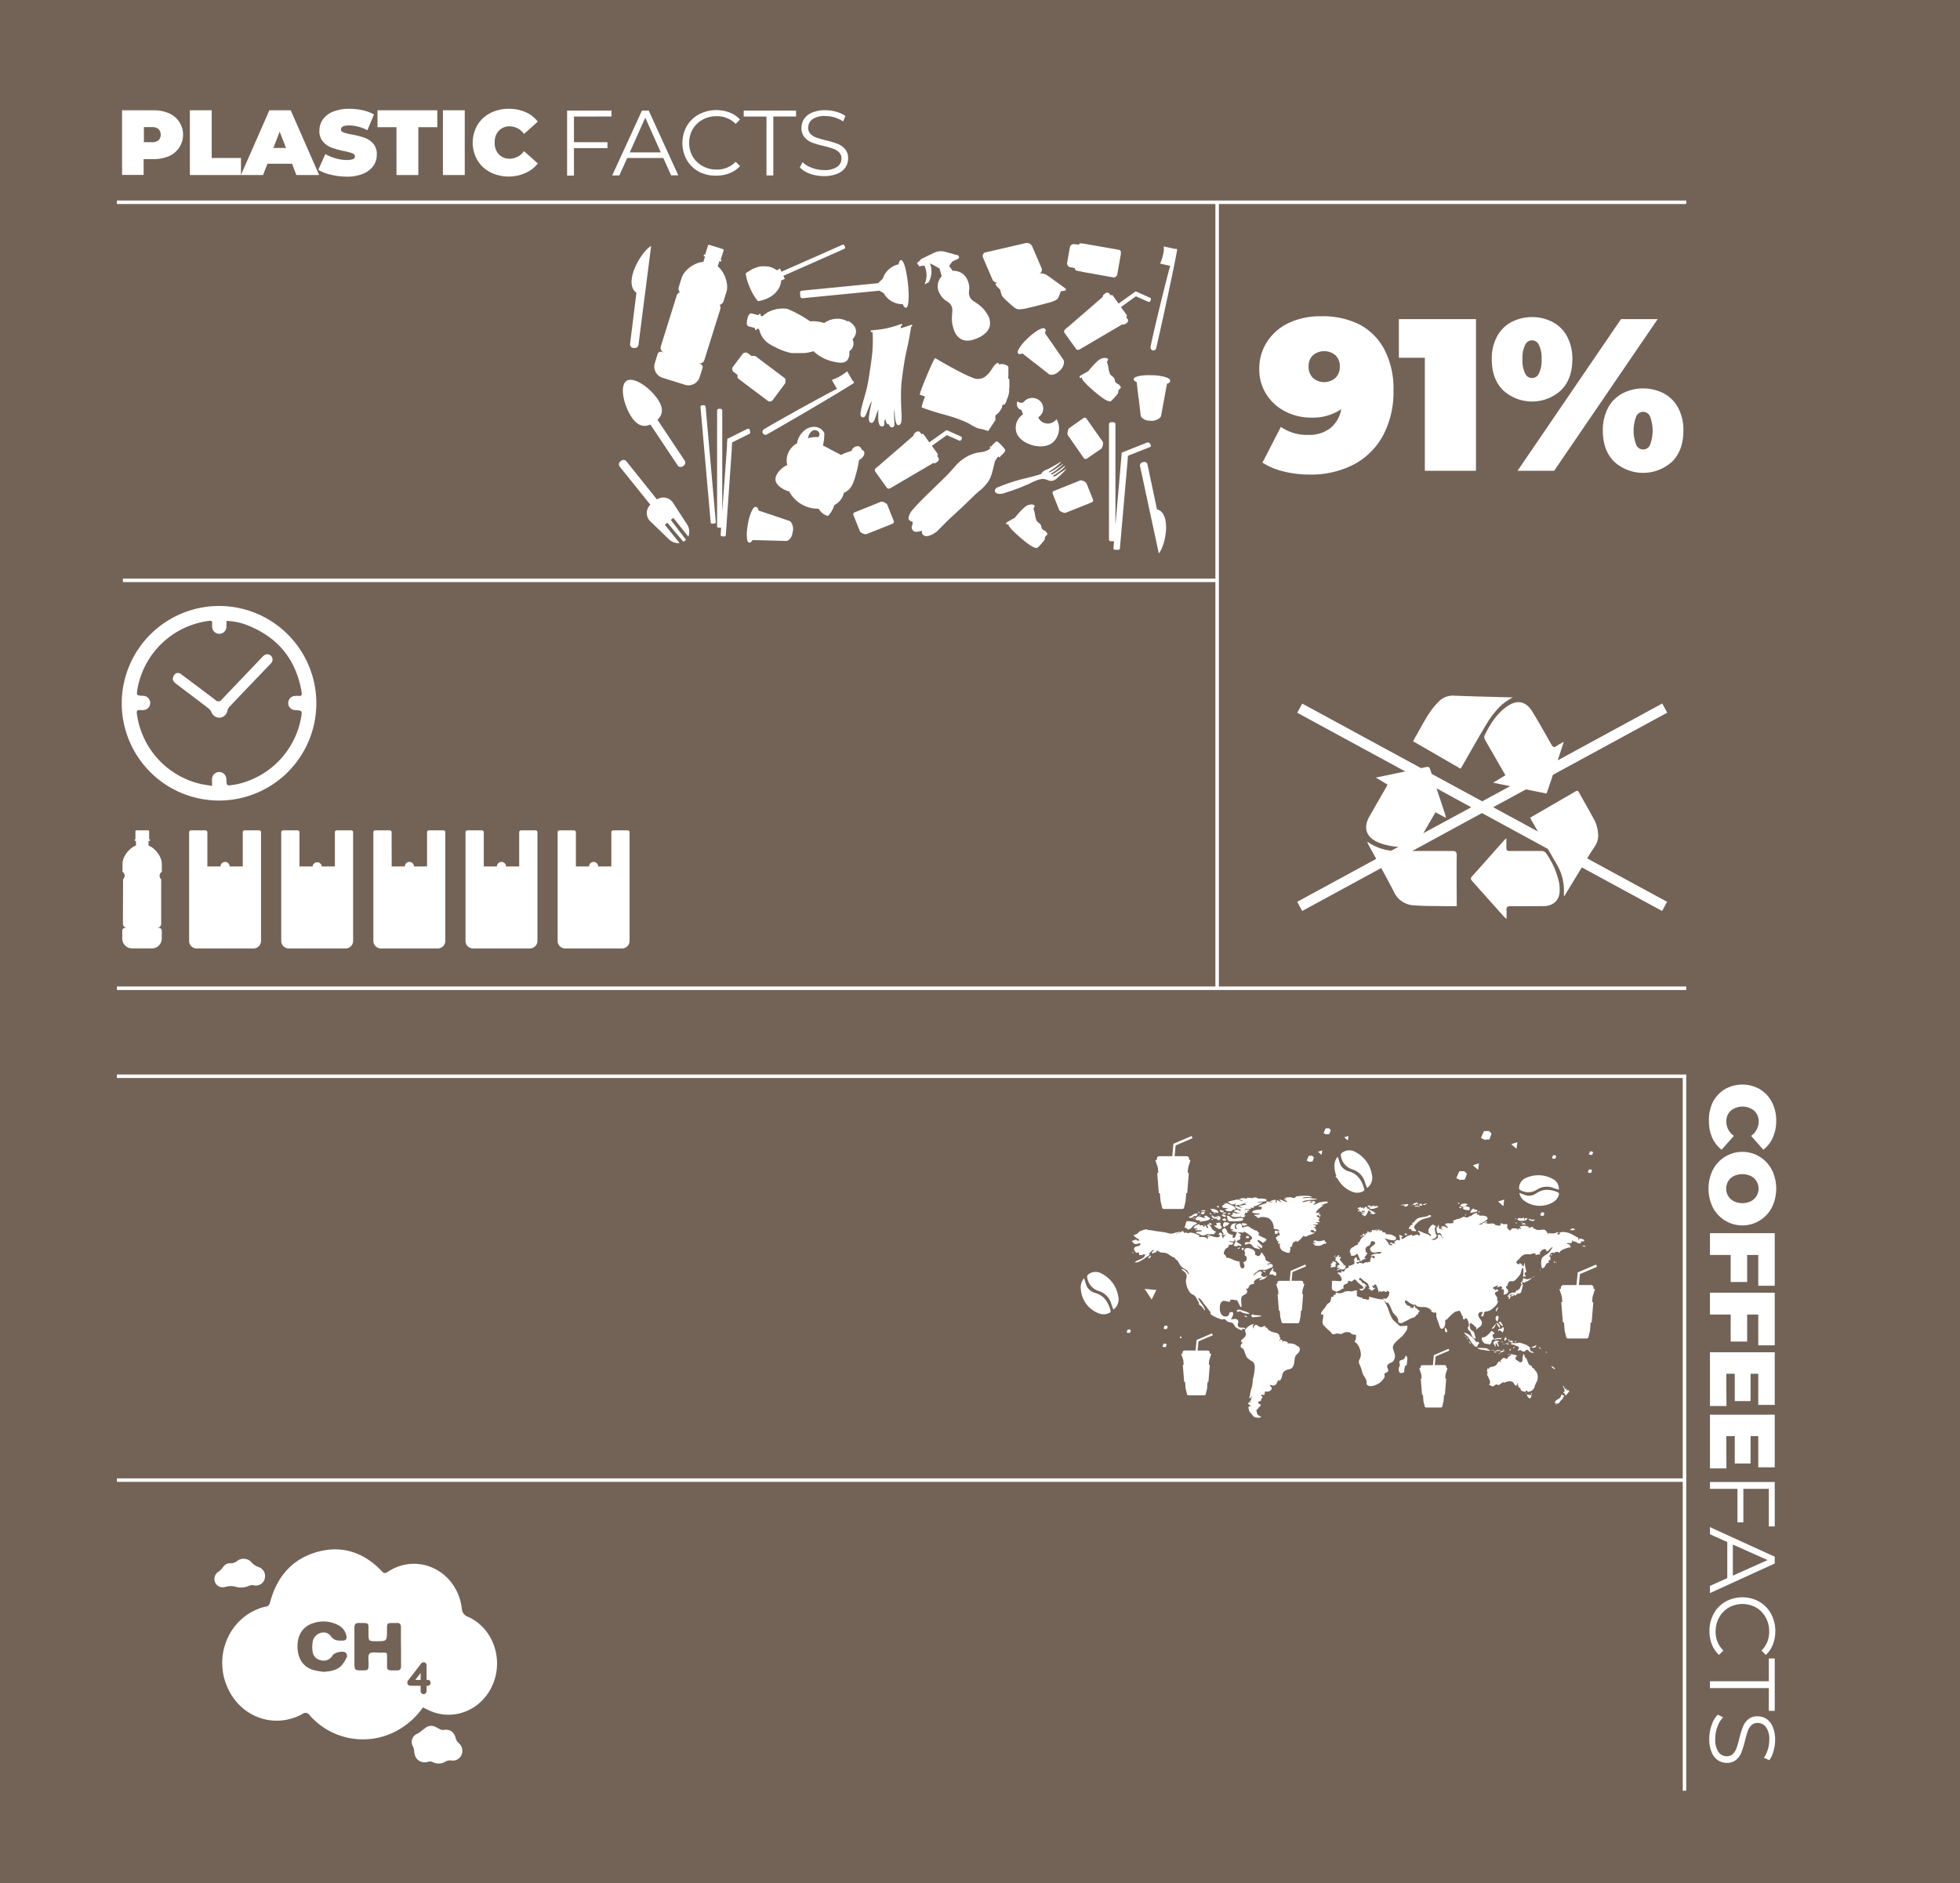 <svg id="レイヤー_1" data-name="レイヤー 1" xmlns="http://www.w3.org/2000/svg" viewBox="0 0 620.28 596"><defs><style>.cls-1{fill:#736357;}.cls-2{fill:#fff;}</style></defs><title>アートボード 1</title><rect class="cls-1" width="620.28" height="596"/><path class="cls-2" d="M493.32,376.54c-.63-.2-1.17-.34-1.68-.54a5.64,5.64,0,0,0-5.18.48,5,5,0,0,1-5.2.25.86.86,0,0,1-.51-1,3.52,3.52,0,0,1,2.4-3,9.27,9.27,0,0,1,8.17.37,3.47,3.47,0,0,1,2,3.41"/><path class="cls-2" d="M480.85,377.55c.57.21,1,.36,1.42.53a3.86,3.86,0,0,0,3.83-.33c2.22-1.57,4.43-1.38,6.74-.47.55.22.61.49.45,1a3.93,3.93,0,0,1-2.05,2.34,8.26,8.26,0,0,1-8.61-.41,3.84,3.84,0,0,1-1.78-2.64"/><path class="cls-2" d="M432.63,376c-.25-.69-.5-1.24-.67-1.82a5.9,5.9,0,0,0-3.9-4.05,5.25,5.25,0,0,1-3.7-4.24,1,1,0,0,1,.48-1.13,3.74,3.74,0,0,1,4.16-.11,9.81,9.81,0,0,1,5.18,7.2,4,4,0,0,1-1.55,4.15"/><path class="cls-2" d="M423.37,366.12c.21.63.37,1.1.52,1.58a4.05,4.05,0,0,0,2.85,3c2.83.75,4.16,2.77,4.94,5.38.18.62,0,.87-.53,1.08a4.12,4.12,0,0,1-3.37-.05,8.77,8.77,0,0,1-5.45-7.61,4.47,4.47,0,0,1,1-3.4"/><path class="cls-2" d="M352.35,414.45c-.26-.68-.5-1.24-.67-1.82a5.88,5.88,0,0,0-3.9-4,5.29,5.29,0,0,1-3.71-4.24,1,1,0,0,1,.48-1.14,3.75,3.75,0,0,1,4.17-.11,9.81,9.81,0,0,1,5.18,7.2,4,4,0,0,1-1.55,4.15"/><path class="cls-2" d="M343.09,404.59c.21.63.37,1.1.51,1.58a4.06,4.06,0,0,0,2.86,3c2.82.76,4.15,2.77,4.93,5.38.19.62,0,.87-.52,1.09a4.16,4.16,0,0,1-3.37-.06,8.77,8.77,0,0,1-5.45-7.61,4.47,4.47,0,0,1,1-3.4"/><polygon class="cls-2" points="466.1 368.79 468.05 368.19 467.78 370.26 466.1 368.79"/><polygon class="cls-2" points="474.09 380.27 476.04 379.66 475.77 381.74 474.09 380.27"/><polygon class="cls-2" points="478.24 362.12 480.19 361.51 479.92 363.58 478.24 362.12"/><polygon class="cls-2" points="461.84 370.7 463.43 370.66 464.25 371.52 463.55 373.33 461.99 373.44 460.88 372.86 461.84 370.7"/><polygon class="cls-2" points="503.21 364.43 503.85 364.42 504.17 364.76 503.89 365.49 503.27 365.53 502.82 365.3 503.21 364.43"/><polygon class="cls-2" points="491.52 365.64 492.16 365.62 492.49 365.97 492.21 366.7 491.58 366.74 491.13 366.51 491.52 365.64"/><polygon class="cls-2" points="502.86 370.14 503.5 370.12 503.83 370.47 503.55 371.19 502.93 371.24 502.48 371.01 502.86 370.14"/><polygon class="cls-2" points="487.8 383.72 488.44 383.7 488.77 384.05 488.49 384.78 487.87 384.82 487.42 384.59 487.8 383.72"/><polygon class="cls-2" points="362.25 407.93 365.95 408.28 364.46 411.3 362.25 407.93"/><polygon class="cls-2" points="368.59 419.56 369.24 419.54 369.56 419.89 369.28 420.62 368.66 420.66 368.21 420.43 368.59 419.56"/><polygon class="cls-2" points="356.91 420.77 357.55 420.75 357.87 421.1 357.6 421.82 356.97 421.87 356.52 421.63 356.91 420.77"/><polygon class="cls-2" points="368.25 425.26 368.89 425.25 369.22 425.59 368.94 426.32 368.31 426.37 367.87 426.13 368.25 425.26"/><polygon class="cls-2" points="373.52 423.04 373.81 423.03 373.95 423.18 373.83 423.51 373.55 423.53 373.35 423.42 373.52 423.04"/><polygon class="cls-2" points="417.1 364.52 418.44 364.1 418.25 365.52 417.1 364.52"/><polygon class="cls-2" points="422.57 372.37 423.9 371.95 423.72 373.37 422.57 372.37"/><polygon class="cls-2" points="414.19 365.82 415.28 365.79 415.83 366.38 415.36 367.62 414.29 367.7 413.53 367.3 414.19 365.82"/><path class="cls-2" d="M392.94,395.16c1.35-.9.26,1.5,0,0m-1.09.09c.37,0,.57-.22.51-.5-.12.05-1.12.5-.51.5m2.18-7.34a2.28,2.28,0,0,1,.8-.34,2.46,2.46,0,0,0-1.84-.38c0,.63.42.88,1,.72m63.38,32.24c-.24.3-.07,2,.55,1.39.36-.31-.43-1.26-.55-1.39m25.84,21.31a1.85,1.85,0,0,0,1,1.22.37.37,0,0,0,0-.29h.35c0-.42.13-.51.13-.9-.31.08-1.53-.25-1.49,0s0,0,0,0m1.29-.6a.43.43,0,0,0,.36.39c0-.32-.13-.39-.36-.39,0,0,0,0,0,0m-1.52-.11c-.23.12-.09.3.08.36,0,0,0-.41-.08-.36h0m10,3.44c.68,0,.84-1.27,1.66-1.43-.36-.76,1-.64,0-1.23-.78-.47-.46.33-.93.83s-1.17.57-1.46,1.1-.16.84.71.73h0m-.52.21a.57.57,0,0,0-.15.16h.33c0-.11,0-.29-.18-.16h0m2.66-4.68c0,.2,0,.74,0,.79s-.33,0-.34.22.25,0,.3.18c0,0,.34.75.54.69s.28-.4.4-.52c.63-.59,1.06-1.29-.2-1.07,0-.34-.15-.87-.39-.35-.26-.17-.29-.71-.6-1-.55-.56.27.85.27,1.07m-4.15-7.44a1.63,1.63,0,0,0,1.27,1,2.34,2.34,0,0,0-1.27-1m-13.53-3.73c-.53.09.28.2.46.18v-.16c-.12,0-.61,0-.46,0m4.74.21c-.62.77.22,2.66-1.17,2.29,0,0-1.28-.82-1.3-.89-.24-.52.25-.8.41-1.21a16.86,16.86,0,0,0-2.07-.46c.13.12.11.21.36.35-.13-.08-.84.4-1,.52-.57.36.31.43-.63.61-.31.06-.46-.37-1-.19s-.47.72-.95.72c.07.15.09.4.17.55h-.37v-.29c-.55,0-.74,1.15-1.37,1.45s-1.22.3-1.74.51c-.23.08-.38.84-.65.21a1.84,1.84,0,0,0,.1,1.8c-.84-.38.07.92.24,1.38.36.93.7,1.54,0,2.14.48,0,.77.54,1.39.44.35-.05.53-.47.92-.56s.65.23.91.16.29-.31.53-.4.47-.34.72-.45.33.18.55.11a2.85,2.85,0,0,1,2.47-.26c.53.28,1,2.28,1.59.48.41.14,0,.41,0,.75.5-.29.31.12.28.57.81-.15.45.56,1.05,1.05a4.71,4.71,0,0,0,1,.3c.41,0,.28-.41.54-.42s.27.49.44.45a2.56,2.56,0,0,0,2-1.27,9.48,9.48,0,0,1,.57-1.58,3.37,3.37,0,0,0,.16-3.39c-.13-.27-.3-.35-.5-.57s-.13-.41-.23-.52a4,4,0,0,1-.57-.25c-.13-.13-.12-.45-.27-.59s-.69-.33-.85-.52a17.36,17.36,0,0,1-.76-1.83c-.09-.14-.35-.25-.49-.46s-.08-.9-.46-1a2.34,2.34,0,0,0,0,.26m7.05-.82c.12.18.25.12.4.06-.08-.2-.52-.33-.4-.06h0m-2.05-1.41c0,.17.4.4.52.38-.11-.26-.4-.42-.4-.67a.32.32,0,0,0-.17,0,.86.86,0,0,1,.05.27m-2.42-.25c.05.54,1.59.27,1.44-.57-.07,0-1.44.77-1.44.57h0m-7,1.05c0,.08.61.18.32-.4-.25,0-.36.17-.32.4m-2.15-.25c0,.22.27.17.46.09-.16-.15-.25-.05-.46-.09m3.54-.84a.6.6,0,0,0-.25.46c0,.35.79-.82.25-.46m-.59-.67c.38-.17.87.16,1.24.33s.62.06.84.45-.05.37,0,.67c0,.07-.41.06-.23.41.08.15.57-.21.73-.16.53.14.73.61,1.39.42.4-.12.38-.7,1-.47.26.1.32.42.55.55a1.63,1.63,0,0,0,.83.32c.9.2.6.27.15-.36-.06-.09-.5,0-.58-.11a2.88,2.88,0,0,0-.19-.53c0-.07-.56-.47.14-.4a3.82,3.82,0,0,0-1.11-.91,7.72,7.72,0,0,0-1.77-.68c-1-.31-.91-.12-1.68,0a10.54,10.54,0,0,0-1.67,0c.08.26.18.51.3.45h0m-3.33-.91c-.37.09.33.18.46.15,0-.24-.26-.18-.46-.15m4.34-.31a2.06,2.06,0,0,1,0,.44h.42c-.07-.2-.18-.1-.18-.44h-.28s.11,0,0,0m-1.76,0a.33.33,0,0,0-.28.09c.44.25.91.62,1.49.35-.48-.89-.77-.27-1.21-.44m-.11-.14c.58-.58-1-.19,0,0,.07-.07,0,0,0,0m-.42.52c.15.07.22.46.28,0-.21,0-.23.05-.28,0m-.75.48c0,.15.88.3,1.13.3,0-.48-1-.35-1.13-.3m-.34.06-.34-.08c.2.49.43.13.34.08h0m.52-2.28c-.3.42-.51.48-.48,1.06,0,.84.24-.17.74-.1,0-.27-.11-.51-.36-.5a1.23,1.23,0,0,0,.1-.46c0,.06,0,.05,0,0m-3.94,2.24.38.49s.07.48.08.54c.3-.2.23-.8.23-1.13h.26c0,.13.48,1.15.66,1.07s-.27-1.26-.45-1.5c1.93,0-1.16-1.13-1.16.53m2.43-1.78c-.32.12-2.18-.13-2.09.65a4.62,4.62,0,0,1,1.42-.35c.2,0,.27.18.51.08s.62-.56.16-.38c0,0,.09,0,0,0m-.43,4.51c0,.37,1.41-.33,1.57-.48-.56-.28-1.48.31-1.57.48m-.17.35c-.17,0-.22.09-.13.22h.25c0-.11,0-.26-.12-.22s0,0,0,0m-1.33-.85c.37.36,1.51.06,1.93-.12a5.46,5.46,0,0,0-1.93.12m-.14.27c-.53.16.44.42.61.41-.08-.09-.43-.45-.61-.41s0,0,0,0m-1.05-.36c-.3,0,.75.09,1,.09-.07,0-.08,0-.05-.12a4.7,4.7,0,0,0-.92,0h0m-4.55-.71a3.74,3.74,0,0,0,2,.57,8.52,8.52,0,0,0,2.15.31.89.89,0,0,0-1-.41c0-.29.24-.15.46-.28a18.17,18.17,0,0,0-3.55-.19m-1.28-.61c-.09.2,0,.29,0,0h0m3-2.85c-.55.39-.21,1.09.11,1.5.45.62.64.56,1.51.7s.59.38,1.09-.35a5.61,5.61,0,0,1,.2-.78c.13-.22.61-.31.76-.63-.56-.36-.4-.45-.53-1.25.43,0,.3-.26.72-.41a3.75,3.75,0,0,1-.92-.73c-.33,0-.57.59-.83.82-.58.51-1.59,1.52-2.11,1.13m-4.42,1.24a1.67,1.67,0,0,0,.75,1c-.06-.38-.75-1-.75-1h0m-.67-.93c.1.2.3.26.39.47a.51.51,0,0,0-.33-.55c-.08.2,0,.1-.06.08m-.32-.55c0-.06-.13-.24-.13-.05a.26.26,0,0,0,.25.27c.06-.1,0-.17-.12-.22m.15-1c-.24,0-.37-.23-.59-.2.1.49.87,1,1.13,1.3.41.5.75,1.25,1.17,1.8.3.38,1,1.4,1.39,1.4.88,0,.38-.82,1.07-1a.62.62,0,0,0-1-.44c-.05-.62-2.33-2.73-3.16-2.83h0m10.84-1.45c-.45.05-.85.35-.61.86.37-.88.9.13,1.49.39-.21-.45.16-.54.17-.55s.18-1.16-.19-1.16-.44.74-.86.46c-.07,0,0,0,0,0m-1.24-1.94c0,.15.47,1.34.82,1.28-.18.38.45.65.29-.11a2.26,2.26,0,0,0-1.11-1.17c0,.06,0,0,0,0m.61-.06c.52.36.87,1.06,1.44,1.18,0-.65-.6-.8-.6-1.37-.34,0-.51.19-.84.19.06,0,.06,0,0,0m-.8.37c-.31.61-1.11,1.21-1.28,1.7.7,0,1.28-1,1.28-1.7,0,0,0,.07,0,0m.33-2.46a1.1,1.1,0,0,0,.24,1.83c0-.4.86-1.83-.24-1.83m.4-2.64c0-.2-.83.47-.7,1.25h.24c0-.52.46-.78.46-1.25m10.7-9.39c-.42.08-.69.42-1.24.46a2.25,2.25,0,0,1-1.51-.42c0,.19-.27,1.62-.52,1.1-.11.19-.49,1.1.12.81v.21c-.37.07-.55,1.26-1,1.72,0-.13,0-.2,0-.33a1.3,1.3,0,0,0-.42.62c-.09-.13-.25.1-.19-.27a1.08,1.08,0,0,0-.41.86,2.12,2.12,0,0,0-2.55,1.25c.16,0,.39,0,.49,0,0,.41-.45.59.17.77,0-.43.69-1.05,0-1.11.14-.44,1.19-.44,1.63-.51-.48.3-1.24,0-1.07.82a3.92,3.92,0,0,0,1-.59c.2.45.73.1.65-.29,1.66-.19,1.34-.27,1.74-1.66.22-.77.48-1.37-.25-2,.49-.09,1.31.37,1.28-.17.36.08,2-.84,2-1.3,0,0,0,0,0,0m.78-.4c-.18,0-.26.15-.42.24.26.15.33,0,.42-.24,0,0,0,.08,0,0m2.05-2.24a1.57,1.57,0,0,1-.25.48.39.39,0,0,0,.25-.48m5-2.21s-.12-.21-.23-.12a.66.66,0,0,0,0,.24c.07,0,.34,0,.26-.12m-.57.07c-.08-.24-.06-.38-.28-.55,0,.23.05.42.07.64.15,0,.25.05.21-.09h0m-1.1-2.28c.16,0,.27-.19.28-.3-.36-.14-.4.08-.54.3a.57.57,0,0,0,.26,0m9.69-2.92a5,5,0,0,0,1.2.17c-.3-.59-.95-.14-1.2-.17.07,0,0,0,0,0M497,389.33a6.83,6.83,0,0,0,1.49-.1,1.1,1.1,0,0,0-.83-.44c-.11,0-1,.45-.66.54h0m-13.1-3.21c.41.17,1.77.66,1.77-.1-.58,0-1.47.05-1.71-.36,0,0-.19.41-.06.46h0m-2.52,1.35a7.56,7.56,0,0,1,1.44.14c-.16-.71-.95-.53-1.44-.14m.42-.53c.28,0-.24-.24-.4-.23,0,.25.17.23.4.23m-1.57-.95c.45.67,3,.49,3.18-.35-.4-.07-.91-.32-.91.35a.57.57,0,0,0-.26,0c.44-.93-.52-.4-.85-.41-.65,0-.81-.34-1.16.41m-.44-.16a.28.28,0,0,1,0-.25c-.47-.07-.23.42,0,.25,0,0,0,0,0,0m-.23.9c.14.34.12.55.54.49a2.79,2.79,0,0,0-.54-.49m-11.16-3.09a.58.58,0,0,0-.71-.16c.06.07.81.42.71.16,0,0,0,0,0,0m-4.88,1a1.3,1.3,0,0,1,.44,0c-.06-.53-.28-.12-.44,0m1.82-.76c.08,0,2.07-.42,2.12-.48.48-.65-1-.58-1.1-.63.1-.1.15-.1.17-.23-.86-.16-1.29,1.34-1.19,1.34M464,381.8c-1.46.22-1.26,1,.09,1.16,1,.1,1.09.12,1-.48-.06-.83,0-.43-.77-.43a.41.41,0,0,0,.11-.25Zm-1.26.09c.58.3,1.4-.5,1.74-.72a1.93,1.93,0,0,0-2.42.4,4,4,0,0,0,.68.32h0m-.17.19c-.27,0-.48-.16-.76-.11,0,.85,1.14.11.76.11m-.86-1.37c-.63,0-.14.26-.19.34s.82-.34.19-.34m-16.36,9.84c-.37-.06-1-.5-.71.37.24,0,.67-.11.71-.37,0,0,0,0,0,0m1.62-3c-.38,0-1.14.94-1.14,1.44.22,0,.36-.18.49.09a.13.13,0,0,0,.08-.17c.48.24.15.51.41.63a4,4,0,0,0,1.35.09c0-.51-.61-.67-.65-1.14s.45-.92.8-1.28a5.49,5.49,0,0,1,2.85-1.59c.36-.09,1.88-.41,1.72-.8-.23-.57-1.11.07-1.43.16-.76.25-3.29.32-3.29,1.24a1.77,1.77,0,0,0-.46,0c.39.67-1,.65-.86,1.1.14,0,.18-.09.34-.07-.08.2.13.33-.21.3h0m6.31.19a1,1,0,0,0,.6-.26c.18-.09-1.13.26-.6.26m-3-6.65c.47.71.79,0,1.32-.06-.49-.28-.86.21-1.32.06m-1,0c0,.24-.17.17-.29.38a2.42,2.42,0,0,0,1.17.05c-.34-.44-.31-.76-.88-.43m-.14.75a1,1,0,0,1-.34.06c.06.3.25.13.48.09,0-.12,0-.18-.14-.15s0,0,0,0m-1.47-.12c.19.17.22.43.52,0,0,.47.61,0,.69,0a.33.33,0,0,0,0-.17,2.88,2.88,0,0,0-1.19.17m-1.2,0a1.94,1.94,0,0,1,1.62-.38c-.13-.75.69.26.79-.44a3,3,0,0,1-.52,0,4.56,4.56,0,0,1,.25-.39,1.58,1.58,0,0,0-.63.22,4.67,4.67,0,0,0-.56.17c-.16.1-.21.31-.42.46s-.44.05-.53.36m-1.67-.56c-.62,0-.78.21-1.37.1,0,.45.81.14,1.16.14-.73.53.5.66.86.19.58-.78,0-.43-.65-.43m-12,.7c.14.35.9-.11,1.05.28-.21,0-.42,0-.64,0,.39,1.06,2.48.11,3-.17-.48-.52-1.14-.09-1.56-.21.08-.16.19-.13.15-.31-.49.19-.36,0-.65.52-.19-.48-1.54-.59-1.32-.11h0m-.84,1.6c0,.11-1.12,0-1.26.5.27-.06,1.12-.25,1.23-.1-.17.11-1.08.26-1.09.33s.79.54,1,.78a2.72,2.72,0,0,0,1.06-1.77,2,2,0,0,1,.6,0c-.07.5.06.14.28.44s-.18.39-.18.62c.58-.36.64.12.87.08s.64-.28.87-.34c-.25-.33-.51.06-.51-.44a6.14,6.14,0,0,1-2-1.11.4.4,0,0,1-.34,0c0-.13.13-.2.15-.33-.63-.3-.64,0-.94.13.14,0-.22.35-.26.36s-.16-.5-.21-.51a3.67,3.67,0,0,1-.69.29c.09-.13.12-.27.19-.38-.37.08-1.93.46-.69.63a3.13,3.13,0,0,1,0,.69c-.23-.11-.2-.31-.48-.37.11.22.56,1,.56.29.26,0,.28.42.65.29.15-.05.23-.32.37-.33s.79-.07.83.25c0,0,0-.07,0,0M483.81,397c1.05,0,1.23-.44,1.95-.29.4.08-.07.35.34.46.6.14.4-.45.92-.05,0-.28.22-.06.46-.08-.13-.53-.33-.06-.12-.61a3,3,0,0,1,.82-.89c.68-.38,1.25-.23,1.25.54.92-.17,1.15-1.42,2-1.25-.57.47-.77,1.22-1.42,1.75-.81.67-1.84,1-2.13,1.92a4.72,4.72,0,0,0-.07,2.14c.17.8.08.93.69.62s.69-1.8,1.7-1.54c-.27-.51-.06-1.21.52-.84-.19-.41,0-.8-.08-1.06s-.28,0-.38,0a3.6,3.6,0,0,1,.48-1.13c.35-.32.39-.14.83-.24.23-.05.15.16.31.15s.27-.37.46-.38.43.07.66,0c.53-.06.1.32.51.4,0-1,2.37-1.61,3-1.8s.68.53.46-.38-.6-.49-1.13-.84c-.3-.22,1.25-.17,1.24-.16.45-.18.59-.43.38-.89.31,0,.36.31.46.32a6.24,6.24,0,0,1,.79.17c.43.2.32.33.86.46.75.18.18.13.57,0s.07-.43.25-.6,1.3.33.84-.48c-.16-.3-1.33-.5-1.61-.38.26.18.32.59-.11.29-.15-.11.06-.53-.14-.69s-.3,0-.39-.1a8.09,8.09,0,0,0-.77-.48c-.43-.23-.71-.39-1.17-.61-.94-.46-3-.82-3.59-.19,1.06.42-1.65.81-.21-.13-.44-.33-.8.12-1.24.18a4,4,0,0,1-1.93-.1,3.84,3.84,0,0,0,0,.48c-.66-.73-.63-1.59-2-1.51a5.24,5.24,0,0,1-1.53.09c-.68-.14-.81-.48-1.41-.55.13-.15-.1-.09.21-.24-.89-.51-1.92.75-1.53-.28-.44,0-.89-.24-1.35-.25-.89,0-.68.13-1.5.25,0,.36.42.35.42.74a4.77,4.77,0,0,0-1-.16c.08.11.28.27.2.45-.39-.08-.47-.39-.85-.46,0,0-1,0-1.05,0-.55.15-.45.68-.88.68a8.25,8.25,0,0,1-.84-.84c-.07-.18.23-.77,0-1.05-.36-.43-.66,0-1-.06-.83-.22-1.09-.79-1.09.36a3.57,3.57,0,0,1-1.6-.17c-.21-.09-.33-.37-.6-.44a10,10,0,0,0-2,.11v-.32c-.2.06-.51.25-.69.08.05,0,.94-.44.53-.54s-.73.6-1.34.5c.09.55-.83.5-1.33.5a8.75,8.75,0,0,0,2.92-1.75c.23-1.27-2.16-1.16-2.71-1,.11-.12.19-.15.19-.35-.31,0-.61-.06-.92-.06a2.94,2.94,0,0,1,.36-.46c-1.21-.1-1.26.33-2,.71.11.12.08.09.11.23-.83-.2-.89.37-1.59.45-.26,0-.71-.29-1.09-.24a10.09,10.09,0,0,1-1.2.57,7.87,7.87,0,0,0-1.06.27,4.11,4.11,0,0,0-.95.43c-.35.51.64.17,0,.62s-1.93-.14-2.61.46c.18.44,1.39,1.14.71,1.19-.2,0-.45-.35-.56-.39a2.28,2.28,0,0,0-1.41-.09c.19.09.44.07.44.36-1.56-.1.26.26.19.75-.26-.39-.93-.13-1.24-.52-.1-.13,0-.8-.1-1.05a.2.2,0,0,1-.18.05c0,.77-.45.45-.54.91,0,0,.13,1.29.16,1.34.45.73.33.07.87.28s.65.63.65,1.07c0,.16.53.24.61.25-.87.58-.69-1.6-1.88-.63a2.08,2.08,0,0,1,0,.71,1.23,1.23,0,0,1-.57.5c-.64.35-.62.21-1.44.15.18-.26.84-.21,1.17-.5a1.3,1.3,0,0,0,.52-1c-.48,0-.65-1.87-.6-2.4h.27c.14-.71-1-.89-1.51-.51-.07.05-.86,1.33-.88,1.39.13-.38.14.91,0,.68.11.23.32.17.46.48s.54.18.46.5c-.14.55-.69-.2-.71-.21-.61-.16-1.09-.39-1.68-.59a14.92,14.92,0,0,0-1.59-.65c-.77.12,1.46,1,0,1.59,0-1.16-2.43.85-2-.47-.64.38-1.37.39-2,.82-.11.08-1.51,1.36-1.41.07,1.06,0-.18-.68-.78-.68.26.26.45,1.6.19,1.76a1.79,1.79,0,0,0-.82-.16c-.16,0-.58.51-.88.53.08.13.31.48.29.66-.43-.22-.93,0-1.29-.47-.87.47.43.53.43.8s-.65.11-.71.08c-.65-.31-.32-.23-.61-.71s-.76-.94-1.15-1.45c.35.07,4,1.53,3.59-.19-.11-.41-1.11-.79-1.49-.93-.6-.22-1.5-.06-1.76-.22.3-.64-.94-.44-1.22-.7.47,0,.23-.22,0-.35-.61-.32-.36.09-.79.09a3.24,3.24,0,0,0,.13-.41,1.42,1.42,0,0,0-.58,0,4.34,4.34,0,0,0,0,.51c-.1-.26-.2-.21-.41-.4-.07.46-.28.66-.28.07.07,0,.23,0,.3,0v-.27c-.17,0-1.31.63-.9.18-.88-.09-.8.39-.33.65-.26-.1-.6,0-.86-.1,0,.24,0,.3-.13.44,0-.3-.44-.57-.73-.55.12.43-.28,1.07-.36.46-.51.52,0,.15-.21.7-.43-.18-.33-.06-.46-.49-.18.06-.28.25-.55.38.08.14.07.07.07.21a1,1,0,0,0-.84.46c.44-.14,1.08-.54,1.54-.32a3,3,0,0,0-1.65,2,1.43,1.43,0,0,0-.69.39h.33c0,.41-1,.83-1.29.76a.55.55,0,0,0,0,.32c-1.14.23-1.28.89-1.51,1.72.94,0-.34.56.52.63,0,.24-.13.28-.1.5.92,0,1.26.11,1.88-.67.41.07.72,1.52,1.08,1.93.1.11-.23.32,0,.42.6.23.34-.21.59-.3a11,11,0,0,1,1.09-.41.28.28,0,0,0,0-.22c-.22,0-.29,0-.41-.08.12-.2.67-.88.71-1,.14-.35.65-.65-.13-.65,0-.55-.47-1.07.11-1.74.29-.34.82-.36,1.09-.71s.18-.9.59-1.16a.9.9,0,0,1,1.1.52c.13.82-2.5,1.27-1.29,2.67.85,1,2.33-.21,3.33.36-.56.57-1.35.32-2,.41a11.66,11.66,0,0,0-1.18.35c.09,0,.16.08.25.12a1.59,1.59,0,0,0-.52.13c.23.6.66-.1.82,0s.31.3.56.47c-.72.91-.67-.15-1.09,0s-.47,1.28-.48,1.55c-.43,0-1-.24-.63.35-.65-.66-1,0-1.72.12-.24,0-1.28-.59-1.35.07a1.36,1.36,0,0,1-.68-.23c.07-.72,1.11.31,1-1a2.25,2.25,0,0,1-.75.21,2.5,2.5,0,0,1,.12-.45.25.25,0,0,1-.24,0c.09-.68-.09-.81-.62-.26-.37.37-.1.78-.11,1.15-.05.94.23.42-.5.85a3.53,3.53,0,0,1-1.44.43c.54.69-.51.62-.9.92,0,0-.37.78-.49.82-.39.12-.63-.24-.89-.22.61,1.06-.6.32-1,.61s.12.22.26.43a3.84,3.84,0,0,1,.66.84c1.19,2.38-1.7.91-2.87,1.4.22.76-.11,1.65.08,2.39s-.05.26.53.63c.36.23.55,0,.9.44.08-.09.06-.13,0-.13a5.22,5.22,0,0,0,1.83-.9c.19-.18.28.05.43-.16s-.17-.33-.16-.34.12-.52.27-.7,1-.48,1.19-.6-.12-.46.19-.65.75.2,1.05.15c.11,0,.66-.68,1-.64s.81.85,1.15,1.12c1,.79,2.8,1.87.27,1.87.68,1.18,1.75-.05,2-.75h-.36a.79.79,0,0,1,0-.22,3.94,3.94,0,0,0,.77.14,2.53,2.53,0,0,0-1.62-1.17c.06-.39-.59-.89-.89-.87.09-1.32.94-.14,1.59.33.44.32,1,.55,1.27,1,.15.28.37,1,.52,1.35a.55.55,0,0,0-.37-.06c.13.36.32.53.56.25.26,1.29,1.12-.1,1.6-.18a.41.41,0,0,0-.34-.24.25.25,0,0,1,0,.24c-.25,0-.77-.77-.69-.93.25.14.39.22.67.09,0-.07-.07-.09-.15-.09.95-1.4,1.48,2.22,1.63,2.22s.13-.47.13-.53a1.38,1.38,0,0,0,.95.3c-.31,0,.48-.2.46-.2.3,0,.44.36.93.25a2.29,2.29,0,0,1,0-.37c.92.19,1,.51.65,1.49a2.13,2.13,0,0,1-.84,1c-.36.16-.69-.21-1,0,.53.25.89,1.82,1.49,1.21.89.93,1.11,2.21,1.69,3.19.37.61,1.13,1.09,1.45,1.8.43,1-.14,1.54,1.07,1.56.54,0,1.19-.52,1.72-.74s.92-.51,1.41-.74,1-.16,1.44-.67c.21-.22.63-.8.9-.69,0-.59,0-.61.45-.79-.05-.29-.53-.6-.74-.78-.38-.33,0-.66-.54-.13-.06-.25-.14-.81-.34-1a1,1,0,0,0-.34.76c-.83-.07-2.14,0-.6-.32a8,8,0,0,0-1.27-.46,2.92,2.92,0,0,1-.79-1c-.16-1,.31-.65.88-.25a5.54,5.54,0,0,0,1.78,1c.14.05.48,0,.68,0s.18.37.38.46a6.14,6.14,0,0,0,1.73.28,3.45,3.45,0,0,1,2.1.41c.44.24.48.56,1.13.68-1.15,0,.18.6.44.69.44.14.21-.59.67.07.23.3.05.7.11,1.05a9.24,9.24,0,0,0,.61,1.84c.16.42.46,1.81.88,2.06s.87-.2,1.11-.7a3.16,3.16,0,0,0,.21-1.1,3.52,3.52,0,0,1,0-.73c.22-.57.17,0,.58-.42a17.49,17.49,0,0,1,2.43-2.3,8.3,8.3,0,0,1,1.53-.4,4.19,4.19,0,0,1,.78,1.65c.72,0-.11.6.42,1,.35.27.75-.32.82-.3.56.15.95,1.63.94,2.24,0,.32-.51.66-.29,1.22.13.33.64.63.82,1.05s.67,2.33,1.65,1.87c-.33-.57-.33-1.59-.67-2-.49-.58-1.06-.55-1.2-1.4,0-.2-.21-1.05.1-1.31.52-.42.09-.1.59.17s.4.22.79.71c.09.11.41.2.45.27.14.23,0,.44.17.8.42-.59,1.05-.74,1.38-1.2.62-.83.23-1.54-.27-2.18-.76-1-1-2.2.8-2.2.11.51-.65,1.06-.35,1.32.71.64.87-1.22.85-1.21.31-.28,1-.3,1.34-.41a3.11,3.11,0,0,0,1.13-.61c.61-.46,1.73-1.45,1.87-2.27.11-.61-.21-.23-.27-.64,0-.22.18-.18.1-.58s-.76-1.08-.75-1.43c0-.67.7-.44.94-.8s.22-.29-.41-.52c-.28-.1-.2.32-.56.32.1-.78-.93-.23-.48-1a6,6,0,0,0,.86-.35c.92-.35.65-.46.28.51.27-.15,1-.54,1.3-.4.64.29.13.39.19.92,1-.41.69,1.15.58,1.63.71.08,1.51-.39,1.49-1.08s-.79-.68-.63-1.54c0-.17.35,0,.38-.12a5.64,5.64,0,0,1,.17-.76,2.16,2.16,0,0,1,.64-.71c.16-.06.71.06,1,0a1.64,1.64,0,0,0,.78-.46,9.55,9.55,0,0,0,1.41-1.66c.37-.56.27-1,.52-1.59.82-1.91.45,1.86.45,2.39.15-.16.27-.07.41-.38.19.18,0,.32.42.34-.11-.77-.93-1.45.21-1.45,0,0-.54-2.61-.57-2.91h-.16c0,.62-.17.57-.17,1.15-.48-.28-.39-.89-1.26-1.15-.1.63-.41.42-.67,0a.91.91,0,0,1,0,.33c-.37,0,0-.29-.27-.52-.59.59,0-.3.2-.55s.68-.61,1-1.06a2.71,2.71,0,0,1,2.57-1m-61.13.39a.79.79,0,0,0-.44.49c.18-.05.76-.55.44-.49-.08,0,0,0,0,0m.44,4.7c.43,0,.75-.29,1-.33s.89.12,1.2,0a1,1,0,0,0,.56-1.24c-.09-.31-.32.18-.34.17s-.11-.39-.22-.48-.45-.56-.7-.84c-.38-.45-.42-.34-.49-.69s.94-1.16-.49-.74c.11-.2.13-.37.35-.5-.47-.48-.67.26-.85.4,0,0-1,.35-.24.47-.06.22-.3.54-.29.68.25,0,.56.23.62,0-.06.82.37.36.68,1s-.36.24-.74.7c.15,0,.26,0,.42,0,0,.23-.56.32-.37.54s.7-.06.9.13c-.08.07-1.25.73-1,.73m-.36-2.16c.94-.13-1.48-1.33-.92-.21-.44.08-1,.7-.31.67-.94,1.37.37.46,1.17.64a9.23,9.23,0,0,0,.06-1.1M445.2,431.9c0-.81.58-2.47-.37-2.85a2.3,2.3,0,0,1-.55,1.1c-.35.32-.9.19-1.26.54s0,1.11,0,1.34c-.06.42-.24.47-.33,1-.12.69,0,1.72,1,1.51s.61-.46.76-1.25c0-.1.24-1,.25-1s.54-.24.54-.38m-7-20c-.4-1-.63-.59-1.51-.7a30.85,30.85,0,0,1-3.44-.83c0,1.15,0,.94-.75.95.15,0-.69-.25-.61-.21h-.61a.87.87,0,0,1-.12-.34c-.37-.12-1.49-.3-1.73-.62-.43-.57.49-.68-.29-1.18.21-.17.18-.2.47-.25-.4-.68-1.48,0-2.06,0a4.43,4.43,0,0,0-2.06.08,3.23,3.23,0,0,1-1.59.52c-.85,0-1.3-.6-1.3.5H422c.28,1-.46.36-.63.7-.26.54-.17,1.17-.42,1.51s-.7.48-.92.76-.53.78-.8,1.17-1.32,1.38-1.17,2c0,.16.64-.07.73.13s-.12.23-.08.33c.16.43-.11,1.15-.15,1.6a1.72,1.72,0,0,0,.51,1.61,25.72,25.72,0,0,0,1.93,1.82c.24.22.36.7.87.81s.67-.15,1.22-.22a9.84,9.84,0,0,1,1.18.14c.7,0,.65-.28,1.21-.48a3.81,3.81,0,0,1,1.72,0c.42.19.31.5.93.64,1.08.23,1-.3,1,.84a2.33,2.33,0,0,1-.5,1.5c1.34.43,2.23,3.18,2,4.49s-1,1.37-.33,2.77a10.85,10.85,0,0,1,.8,2.35c.24,1,1,1.66,1.29,2.56s-.13,1,.26,1.42c1,1.11,3.7-.2,4.49-1.05a6.77,6.77,0,0,0,1-1.29c.17-.39-.06-1,0-1.18s.75-.31,1-.59c.57-.75-.29-1.06-.13-1.84s1.3-1,1.64-1.27a2.53,2.53,0,0,0,.67-2.69c-.12-.63-.7-1.57-.46-2.34.32-1,1.64-2,2.43-2.72a7,7,0,0,0,1.55-1.81c.27-.46.44-.5.5-1.13.11-1,.27-.75-.58-.75-1.18,0-1.53.44-2.35-.46-.47-.52-1.23-1-1.68-1.59a13.79,13.79,0,0,1-1.17-2.56,10.65,10.65,0,0,0-1.39-3c0-.07.05.06,0,0M395.59,444c-.17,0-.16-.3-.28-.3.06,0-.37.5-.37.49a4.85,4.85,0,0,0,.84.71.22.22,0,0,0,0,.17c-1.34,0-.27,1.19-.48,1.68a1,1,0,0,1,.34,0c0,.12-.06.18-.19.19.22.23.1.1.31.15a9.47,9.47,0,0,0,1.05,1.3,3.44,3.44,0,0,0,2.33.19c0-.25-1-.52-1.2-1s-.62-1.65.15-1.58c0-.48,1-1,.9-1.37s-1.05-.16-.71-1c.1-.25.64-.11.75-.25s0-.35.11-.5c-.1.11.49-.92.42-.54.13-.68-.5,0-.36-1,1,.39,1.18,0,1-.88.81,0,1.79.05,2.16-.74s-.36-.65-.51-1.38c.91.12,1.25.44,1.95-.19.34-.29.59-1.48,1-1.42-.05.16-.08.18,0,.33,1.08-.54.78-2.06,1.37-2.77a2.87,2.87,0,0,1,1.46-.83c.86-.25,1.1-.19,1.58-1,.57-1,.34-2.51.8-3.31.33-.59,1.07-.93,1.26-1.61a1,1,0,0,0,0-.83c-.25-.9-.24-.3-.8-.75a2.93,2.93,0,0,0-1.61-.72c-.4-.08-1.84,0-1.24-.29a2.8,2.8,0,0,0-.88-.44c-.74-.14-.57,0-1.09.25a6,6,0,0,0,.27-.6,5,5,0,0,1-.66-.18c-.19-.06-.08.43-.47.38.07-.18.84-1.14.12-1.14.12-1.27-1.05-1.34-1.84-1.54s-2.05-.8-2.05-1.52c-.36.13-1,0-.44-.29-.37-.48-1.14.19-1.36.19-.8,0-1.19-.7-1.95-.84,0,.41-.29.31-.53.56,0,0,.07.6,0,.7a.89.89,0,0,1,.13-1.38c-.71-.2-2.69,1.11-2.81,2-.07.5.45,1,.12,1.7a3.76,3.76,0,0,1-1.36,1.3c.07.64-.2.75.46.8-.28.47-.91.76-.55,1.53.09.19.5.24.68.48a5,5,0,0,1,.44.86,8.42,8.42,0,0,0,.81,1.93,10.13,10.13,0,0,0,1.73,1.23c1.06.84.67,2.6.49,3.9-.09.71-.36,1.39-.44,2a8.29,8.29,0,0,1-.31,2.33,11.42,11.42,0,0,0-.54,2.2s0,.6,0,.44c0,.14-.29.28-.23.46.3.88.55-.44.85-.46a7.52,7.52,0,0,0-.38,1.83c-.17-.28-.21-.13-.27-.51-.19.11.1.68.09.84m1.05-27.07a23.85,23.85,0,0,0,2.51-.3c-.32-.4-1.32-.27-1.93-.35-.39,0-1.19-.51-1.26.1a.53.53,0,0,0,.68.55h0m-2-.13a.84.84,0,0,0-.88-.3c.22.3.62.55.88.3,0-.05-.07.07,0,0m.75-.94c-.32-.51-1.63-.82-2.18-1-.36-.13-1.18-.47-1.63-.21s-.37.33.16.59c.23.11.36-.25.59-.21s.5.32.67.38a6.11,6.11,0,0,0,2.39.48m20.26-22.75c.38-.06.52-.06.62.33a2.31,2.31,0,0,0-.83,0c0,.08,0,.17,0,.26.86-.15.19.34.63.5.09,0,1.08.13,1.13.12a2.55,2.55,0,0,0,1.47-.54c.55-.3.79.11,1-.46.07-.24-.33-.24-.42-.26.19-1-1.24-.11-1.94-.2l-.62-.09c-.3,0,0-.47-.29-.08-.77-.26-1,.46-.75.42s-.06,0,0,0m-12.92,8.38a7.06,7.06,0,0,0-1.07,1.79c.15.25.67,0,.95.1a6.9,6.9,0,0,1,1,.51c.65-1,0-1.34-.92-1.64,0,0,.58-1,.08-.76-.06,0,.05,0,0,0m-2.27.93c-.42-.14-.6-.31-1-.26.39.23.64.8,1,.26-.06,0,0,0,0,0m11.84-11.29c.12,0,.25.14.34.16.74.24.74,0,1.35-.28s1.89-.5,2.08-1c-.73.57-2.46-.76-.62-.69-.08,0,.82.94,1,.13.07-.3-.67-1-.91-1.16.13-.12.95.48.7-.29-.11-.37-.32-.37-.81-.21.1-.15.19-.14.25-.27l-.25-.11c.27,0,1,.37,1.38.13.81-.55-.5-.35-.5-.61,0-.07,1.24-.12,1.32-.27-.26-.26-.94-.7-.12-.77,0-.68-1-.68-.89-1.06.05-.16.55-.21.68-.17.53.21.09.26.33.74.15-.87.48-1.08-.57-1.08.29-.32,0-.09.51-.32-.3-.46-1,0-1,0-.75-.6,1.89-2.24,2.14-2.55-.33,0-.66,0-1-.05a3.92,3.92,0,0,0,1.66-.5c.16-.1,1,0,.63-.57a3.22,3.22,0,0,0-1,0,11.39,11.39,0,0,0-1.68.32c-.32.09-1.63.78-1.82.75.75-.95,1.17-1.09-.21-1.3,0,.56-.39.5-.92.59.09-.44.39-.27.71-.42-.78-.58-2.21.32-3.06.19.23-.69,3.73-.74,4.53-.84v-.19a8.76,8.76,0,0,1-1.78-.23c-.93-.16-1.84.07-2.75,0,.67-.46,2-.26,3-.26-.11-.74-4.3-.43-4.84-.26s-.07.39-.79.46c-.42.05-.78-.2-1.21-.21a5.13,5.13,0,0,0-1.65.23c.14.27.45.15.45.53-.17-.13-.92-.45-.68,0-.06-.12,1.33.71.94.71-.89,0-1.55-.71-2.49-.71,0,.2.58.54.66.84-.56-.16-.94-.66-1.54-.72.15.3.2,1-.29.74,0,0,.23-.6-.1-.78s-1.65.54-1.91.42a3.06,3.06,0,0,1,1,.51c-.4,0-.74-.28-1.16-.33-.27,0-.2-.26-.56-.08s-.07.43-.16.47c-.33.2-1,.27-1.64.6-.25.14-.85.13-.82.56a2.88,2.88,0,0,0,.88,0c.24,0,0,.78-.06.83s-.63.07-.8.11a6.43,6.43,0,0,0-1.64.32c-1.42.84,1.2.91,2,.91-.16.64-1.74.16-1.74.53,0,.18.69.38.83.41-.11,0-.13,0-.16.09.21.16.62.52.93.41,0-.05-.16-.17-.09-.21a5,5,0,0,1,3.06.28,3.6,3.6,0,0,1,1.51,2.56h.2c-.81,1.44,1.12.26,1.67,1.55-.52,0-1-.34-1.48-.14.11.36-.32.94.42.95s.84-.44.09-.55c1.06-.13.81.28,1.1,1-.47,0-.84.06-.83.52-1-.14.05,1.23.12,1.45,0-.06.31-.14.38,0s-.35.25-.24.34c-.16-.15.19.59.15.49a1.27,1.27,0,0,1,.48-.24,2.08,2.08,0,0,0,.72,2.31,5,5,0,0,0,2.14.71c.34-.19.25-.91.39-1.23s-.21-.26-.09-.49.37,0,.47-.23c.42-.78.16-1.52,1.23-1.61,0-.51,0-.15.29-.32-.06,1.32,2.19-1.46,2.2-1.47m-22.89-6.48c.45.69,2.46.45,3.21.32.2.5,1.39.19,1.34-.46l-.33.14c0-.1-.07-.2-.11-.31.48-.09.46-.21.34-.63.6.17,1.11.08.69-.48-.07-.08.63,0,.63-.1,0-.58-1.07-.39-1.34-.16a1.19,1.19,0,0,1-.08-.2c.68-.48,1.42.19,2.07-.4l-.37-.27a1.93,1.93,0,0,0,1.32,0c-.21-.16-.18-.29-.45-.4,1,.24,2.16-.85,3.08-1.09-.29-.29-1.08,0-1.59-.06.41-.54,2.71,0,2.86-.76.09-.51-2-.59-2.5-.46a3.45,3.45,0,0,0-1.49-.46c-.2.7-2.45-.33-2.28.48-.64-.23-2-.37-2.5.31a1.46,1.46,0,0,1,1.36.51c-.53-.14-1.24-.47-1.7-.57a2.13,2.13,0,0,0-1,.18c-.51.07-1.52.34-2.13.47a1.23,1.23,0,0,0,0,.19c.52.17.55.46,1.13.64.83.26.86-.19,1.57-.29-1.43.84.79.56,1.18.46.8-.2,1.35-.67,2.2-.64a1.68,1.68,0,0,0-.93.42,4.86,4.86,0,0,1,.86,0,6.56,6.56,0,0,1-2.39.46v.21c.41.17.65.47,1.14.46-.72.2-1.78-.51-2.58-.6.06.68,1.28,1.22,2,1.19-.16.19-.23.33-.36.48-1.2-1.18-3,.65-.77.25l-.36.19c.26.42.73.29,1.09-.09-.41,1.09-1.61.06-2.35.16.31.47,0,.67-.4.85m.19-1.36c.12-.14.33-.06.27-.44,1.34.2,1-.62.2-1.14,0,0-2.71-1.36-2.65-.95.2,0,.38-.1.42.14a4.27,4.27,0,0,1-.82.13c.17.11.23.28.3.35-.2,0-.38,0-.57,0a2.58,2.58,0,0,0-.15.65c.5.51,1.24.08,1.78.53-.32,0-.65.18-1,.23a2.15,2.15,0,0,0,2.18.48m-1.09.71c-.06.11-.13.2-.19.3a1.17,1.17,0,0,0,.94-.06c-.19-.37-.39-.31-.75-.24m.33,2.54c.42-.09,5.05.3,4.37-.77-.41-.65-2.24.05-2.8,0-1.17,0-1.33-1.24-2.38-.93.39.66,0,1.38.81,1.67m-2.91.09h.29c-.12-.32-.12-.07-.29,0m.65-.53c.22.19,1.36.72,1.24,0s-1-.31-1.24,0m1-.9c.47-.49-.22-.83-.71-.75-1,.16.24.75.71.75m-.86-1a4.63,4.63,0,0,0,1.11-.14v-.21c-.47-.07-1-.1-1.11.35m.08-.52c1.05-.26-.7-.73-1-.63.14.5.48.81,1,.63m-1.17-1.57c-.15-.3-.26-.45-.65-.38V382a.93.93,0,0,0,.65.13m-.27,1.8c.3-1-1.76-1.55-2.54-1.26a2.56,2.56,0,0,1,.67.54h-.36c.31.43,1.63.49,2.23.72m-.8,0c-.26-.1-.35-.25-.67-.17.12.36.33.25.67.17m-.19,1.83c.43-.21.69,0,.78.43.56,0,1-.21.91-.81s-.74-.38-1.33-.61a1.83,1.83,0,0,1,.55.59,5.85,5.85,0,0,0-1-.38,4.82,4.82,0,0,0,.11.52c-.39-.3-.56-.78-1.11-.84-.06.64.51,1,1.09,1.1m-1.22.16c.05,0,.46.51.46,0,0-.29-.4,0-.46,0m.15-1.56a1.25,1.25,0,0,0-.61-.55c0,.42.23.65.61.55m10.93,7.52c.3.09,1.13,0,.84-.49s-1.2-.11-.84.49m-6.78-3.55c.13-.22.33-.14.32-.48.58.21.83-.31,1.13-.73-.43-.16-1.34-.46-1.72-.18s-.49,1.61.27,1.39m-1.84.65c1,0,1.16-.87.23-1.29.7-.23.15-.66-.25-.79-.07,0-.64.28-1,.22.59.62.14,1-.52.65,0,.42,1.12,1,1.51,1.21m-2.35-1.32c.18-.57-.56-.69-.9-.37.33.31.56.52.9.37m-1.39-.48h0m-2-3.82h1.49c-.26-.55-1.09-.39-1.49,0m.42.93c.42,0,.95-.05.59-.46.17-.08.24,0,.36-.21a2,2,0,0,0-1.39.25c.08.28.23.32.44.42m-.74-.38c-.12-.27-.16-.45-.56-.38.09.35.27.32.56.38m-.41,1.05c-.6.17-1.19.79-.78,1.12s1.74,0,2.2,0c-.16.19-1.13,0-1.07.35s.82.15,1.06.1c.52-.09,2.44-.34,2.3-1.06.05.28-1.27-.72-1.15-.69-.62-.18-.85.18-.53.74.12,0,.31,0,.35.11s-2.07-.59-2.38-.7m.12-.4c.13.06.18.28.51.21l0-.21a1,1,0,0,1-.48,0m-1.68.9-.21.25c.46,0,.37.08.62-.35l-.41.1m.68-.53a.86.86,0,0,0,.58-.79c-1.27-.3-1.67.86-2.83,1,.54.83,1.36.08,1.85-.37.12.36.26.11.4.18m.29,5.48c.91-.08.93.4,1.64.59s1.24-.31,1.86-.42c.38-.07,2.87.33,2-.36.35,0,.46-.18.68-.27-.78-.53-1.09-.53-1.48-1.27-.15-.28-.81-1.67-1.34-1-.24.31.65,1,0,1-.34,0-.32-.93-.95-1,.08.13.14.28.21.42a4.75,4.75,0,0,1-.67.21,2.3,2.3,0,0,0,.14-.42,1.32,1.32,0,0,0-1.17.08c.2-.78-.54-.41-.92-.24-.69.31-.71.46-1,1,.46.18,1-.11,1.38.21a1.86,1.86,0,0,0-.92.36c.47.26,2-.13,2.23.29.08.16-1.66.24-1.93.4.09.15.19.28.29.42m3.5.82c.38-.11.61-.18.7-.51a3.47,3.47,0,0,0-1.12.43l.42.08M376.23,389c.74.1,1-.89,1.69-1.22,1-.53,1.29-.69,0-1-.35-.08-2.08-.48-2.44-.18-.2.16-.25,1.4-.7,1.9a1.28,1.28,0,0,1,1.14.75l.35-.29m-17.47,7.59c-.44-.58-.88.07,0,0m7.05-.46c.1-.67,1,.15,1.45.29s1.16,0,1.74.23c1,.33,1.72,1.26,2.75,1.44a1.8,1.8,0,0,0,.33.59c.05.06.49.26.55.36.35.53.56,1,.86,1.46a3.63,3.63,0,0,0,1.52,1.25,1.89,1.89,0,0,1,1.14,1.67c-.63-.76-1.28-1.82-2.35-1.7.5.61,1.24.82,1.56,1.57s-.09,1.54-.09,2.19a6.35,6.35,0,0,0,1.42,3.79c.48.53,1.22.55,1.66,1.23s.65,1.22,1,1.77c.11.18-.13.27.12.64s.58.43.78.64a4.65,4.65,0,0,1,.89,1.26c.65-.66-1.88-3-1.95-3.92.7-.09,1.51,1.53,2,2.09.67.71,1.27,1.68,1.95,2.46-1,.67,3,2.13,3.59,2.23.19,0,.41-.22.77-.11s.6.55.93.75a4.09,4.09,0,0,0,1.44.34c.57.4.86,1.18,1.16,1.47a8.85,8.85,0,0,0,2,1c-.17-1.06,1-.1,1-.45.09-.7-1.46-.26-1.89-.54-1-.7.07-1.48-.46-2.25s-1.61-.13-2.17-.38c.5-.54,1.23-2.27.17-2.2s-.5.73-1.09,1.21a1.61,1.61,0,0,1-1.87-.22c-.94-.83-.91-3.12-.34-4,.78-1.14,2,0,2.88-.31-.21-.71.61-.61,1.11-.57,0,0,1.16.22,1,.11.37.27,1,2.25,1.38,2.21s-.37-2.67.28-3.4c.41-.48,1.28-.6,1.53-1.17s-.1-.71-.23-1.32c.35.1.17-.19.54.19a6.12,6.12,0,0,1,.64-1.28,4.3,4.3,0,0,1,1.39-.41c-.64-1.22,1.8-2.09,2.71-1.88a1.83,1.83,0,0,0-1,.49c-.32.65.56.09.59.09a2.32,2.32,0,0,0,1.83-1.34c-.6.28-.77.76-1.51.38-1-.54,0-1-.25-1.36-.62-1-2.18.78-2.83,1.19a2.85,2.85,0,0,1,.67-.83c-.16,0-.32-.08-.48-.12.82.18,1.29-.84,2-1a7.68,7.68,0,0,1,1.59,0,2.79,2.79,0,0,0,1.29-.43c.57-.23,1.48-.32,1.2-1.05s-1.25-.22-1.83-.16c.28-.47.84-.37,1.27-.73a2.51,2.51,0,0,1-1.82-1.05c.46-.28-.84-1.67-1.07-2.19-.37.42-.37,1.08-1,1.22s-.5-.48-1.15-.31c.4-1.4-.73-1.89-1.82-2.16s-2.06.3-1.19,1.59H394c-.09.22,0,.35-.17.59a1.14,1.14,0,0,1-.44,2.2c.39.41.73,1.95-.12,2s-1-1.55-.94-2.15a6.85,6.85,0,0,1-2.36-.73c-.37-.18-.8-.32-1.12-.45s-.36.14-.61,0-.22-.53-.34-.68c-.43-.53-.65-.23-.56-1.08a2.43,2.43,0,0,1,.63-1.18c.27-.27.91-.35.85-.74s-1.09-.41-1.3-.48c.55,0,1.56.56,1.7-.13.64.39.94,0,1.11-.59a2.93,2.93,0,0,1-1.51-.48c.38,0,2.55.55,1.66-.4,1-.07.3,1.47-.12,1.64a1,1,0,0,0,1,.46,3.86,3.86,0,0,1,.65-.27c.19,0,.4.19.55.17,1.2-.21-1.16-1-1.36-1.48.54,0,.21,0,.43-.29.83-.06,1.21-.76.65-1.44,1.13-.19-.26-.93-.67-1.12.7-.1,1.43.22,2.16,0l-.33-.32a6.25,6.25,0,0,1,2,1.2c.28.21.8.53.82.95,0,.58-1.05.56-.57,1.28-.4.09-1.83-.23-1.76.48s1.11-.07,1.37,0c.85.11.91.69,1.45,1.13s1.37.37,2,.71c0-.53-.79-.79-1.09-1.26.56.27,1.11.55,1.63.86a3.93,3.93,0,0,0,.23-.71,13.29,13.29,0,0,1-1.6-1.59c.38-.56.53-.17,1,.06.72.38.41.6,1,.44,0,0,.71-.59.7-.59.25-.45.29-.11,0-.52s-3.52-1.3-1.93-1.64l-.48-.12c.14-.1.11-.12.3-.19-.25-.1-.35-.29-.65-.36a2.22,2.22,0,0,1,.15-.23c-.6-.13-.87-.26-1.41-.4l.29-.19c-1.06,0-1.13-.62-1.86-.86-.57-.17-1.66.46-1.9.33s.09-.4-.15-.74c-.41-.6-.36-.53-1-.4-1,.19-1,1-.45,1.67-1.06.15-.91-1.45-.15-1.82-.81,0-1.56.05-1.89.92-.43,1.17.44.64.87,1.26-.31-.07-.49.06-.78,0,.26.37,1.43.5,1.93.65-.31.12-.47,2.18-1.28,1.76-.36-.19,0-.76,0-.77-.32-.36-.62-.22-.73-.29a2.41,2.41,0,0,1-1-.64c-.33-.49-.42-1.86-1.45-1.14s1,1.89-.09,1.65c.17.47.52.45.92.08,0,.72-1,.47-.67,1.3-.47-.32-.36-.19-.33-.67-.45-.12-.09,0-.32-.36h.28a.8.8,0,0,0-.76-.83,6.39,6.39,0,0,0-.5.54c.22.08.39.31.61.4-.51.91-1.48.49-2.31.31-.54-.13-.61-.35-1.13-.12-.78.32-.42.38-.53,1.15-.34-1.22-2-.81-2.93-.9.08-.05.17-.26.45-.36a9.24,9.24,0,0,0-2.68-1c-.71-.14-1.41.6-1.67-.27-.21.7-.36.25-.69.24-.1,0-.22-.48-.47-.51s-.12.22-.31.25a12.26,12.26,0,0,0-1.81.87c.39-.5,1-.43,1.38-.87a13.32,13.32,0,0,0-2.25.53c-1.19.25-1.67-.24-2.88-.38-.92-.1-1.76-.29-2.71-.36a10.93,10.93,0,0,0-2.55-.32c0-.08.07-.15.1-.23a5,5,0,0,0-2.06.46c-.78.23-.83.7-1.38,1-.77.47-1.32,0-.7.78.39.52,1.23.59,1.52,1.27-.45.14-.92.11-.95-.38-.5.35-1.06.23-1.48.73.54.22.53.67,1,.78s1.24-.23,1.74-.27c.08,1.53-1.7.44-2,1.8-.07.37.77,1.9,1.32,1a.93.93,0,0,1,.25,1c.52-.11,1.12.07,1.38-.25.17,0,.38.05.61,0-.4,1.76-2.4,1.47-3.33,2.54,1.35.33,3.61-1.74,4.77-2.39-.1-.16-.2-.31-.31-.46.71-.24,1-1.42,1.8-.89-.58.07-.9.41-.73,1a3.34,3.34,0,0,1,1.4-.51l-.12-.26m-1.72,1.71v-.37c-.42.3-1,.38-.69.94a1.53,1.53,0,0,0,.69-.57"/><path class="cls-2" d="M376.3,367.11v-.39a.78.78,0,0,0-.78-.78h-3.79l.32-3.42,5.35-2.29-.29-.68L371.35,362l-.37,3.93H366.9a.78.78,0,0,0-.78.78v.39c-.78.05-.34.33-.3.64l.6,1.8.14,1.7-.34,0,.51,6.37.34,0,.21,2.53.48,2a.58.58,0,0,0,.57.5h5.84a.58.58,0,0,0,.57-.51l.47-2,.19-2.51.32,0,.51-6.37-.36,0,.13-1.67.58-1.83c0-.31.52-.59-.28-.64"/><path class="cls-2" d="M382.85,428.44v-.33a.67.67,0,0,0-.67-.67H379l.28-2.9,4.54-1.94-.25-.59-4.89,2.09-.32,3.34h-3.47a.67.67,0,0,0-.66.67v.33c-.66,0-.29.28-.25.55l.51,1.53.11,1.44-.28,0,.43,5.41.29,0,.18,2.14.41,1.67a.49.49,0,0,0,.48.43h5a.48.48,0,0,0,.48-.43l.41-1.68.16-2.13.27,0,.44-5.41-.31,0,.11-1.42.5-1.56c0-.26.44-.5-.24-.54"/><path class="cls-2" d="M504.3,407.9v-.4a.79.79,0,0,0-.79-.79h-3.84l.33-3.47,5.42-2.31-.3-.7-5.83,2.49-.38,4h-4.14a.79.79,0,0,0-.79.79v.4c-.79.05-.34.33-.3.64l.61,1.83.14,1.72-.34,0,.51,6.45.35,0,.21,2.57.49,2a.58.58,0,0,0,.58.51h5.91a.59.59,0,0,0,.58-.51l.47-2,.19-2.53.33,0,.52-6.45-.37,0,.13-1.7.6-1.85c0-.31.52-.59-.29-.64"/><path class="cls-2" d="M457.76,433v-.32a.63.63,0,0,0-.62-.63h-3.07l.27-2.75,4.31-1.85-.23-.55-4.65,2-.3,3.17h-3.29a.63.63,0,0,0-.63.63V433c-.63,0-.27.27-.24.52l.48,1.45.11,1.37-.27,0,.41,5.14.28,0,.16,2,.39,1.58a.46.46,0,0,0,.46.41H456a.46.46,0,0,0,.46-.41l.38-1.6.15-2,.27,0,.41-5.14-.29,0,.1-1.35.47-1.48c0-.25.42-.47-.23-.51"/><path class="cls-2" d="M412.45,406.34V406a.63.63,0,0,0-.63-.63h-3.06l.27-2.76,4.31-1.84-.24-.56-4.64,2-.3,3.17h-3.29a.63.63,0,0,0-.63.63v.32c-.63,0-.27.26-.24.51l.48,1.46.11,1.37-.27,0,.41,5.14.28,0,.16,2,.39,1.58a.46.46,0,0,0,.46.4h4.71a.46.46,0,0,0,.46-.4l.38-1.6.15-2,.27,0,.41-5.14-.29,0,.1-1.36.47-1.47c0-.25.42-.47-.23-.51"/><polygon class="cls-2" points="419.51 357.13 420.61 357.1 421.16 357.69 420.69 358.93 419.62 359 418.86 358.61 419.51 357.13"/><polygon class="cls-2" points="425.4 359.95 426.74 359.54 426.56 360.96 425.4 359.95"/><polygon class="cls-2" points="469.62 357.99 471.22 357.94 472.03 358.81 471.34 360.62 469.78 360.73 468.67 360.15 469.62 357.99"/><path class="cls-2" d="M229,95.27l.89-2.84c.81-2.6-.61-6.4-2.74-8.12l.52-1.68.45.14a.06.06,0,0,0,.07,0l.15-.46a.06.06,0,0,0,0-.08l-.41-.13a.37.37,0,0,0,.25-.25l.81-2.57a.35.35,0,0,0-.21-.43l-4.31-1.36a.34.34,0,0,0-.41.25l-.81,2.56a.36.36,0,0,0,.07.35l-.42-.13a.06.06,0,0,0-.07,0l-.15.46a.06.06,0,0,0,0,.08l.44.14-.52,1.68c-2.74.19-6.08,2.5-6.89,5.1l-.89,2.83a1.72,1.72,0,0,0,.33,1.68,1.7,1.7,0,0,0-1,1.07l-5,16a1.59,1.59,0,0,0,.94,2l-.68-.21a1.07,1.07,0,0,0-1.3.75l-.83,2.64a3.73,3.73,0,0,0,2.2,4.76l7.46,2.34a3.73,3.73,0,0,0,4.53-2.64l.83-2.65a1.06,1.06,0,0,0-.63-1.35L221,115a1.59,1.59,0,0,0,1.93-1.13l5-15.94a1.74,1.74,0,0,0-.17-1.44A1.75,1.75,0,0,0,229,95.27"/><path class="cls-2" d="M198.28,120.56c-2.31,1.54-.86,7.76,1.55,11.38,2,3,4.06,3.29,6,2.42l8.61,12.92a1.16,1.16,0,0,0,1.61.32l.3-.2a1.17,1.17,0,0,0,.33-1.62l-8.61-12.92c1.56-1.47,2.1-3.47.09-6.48-2.42-3.63-7.6-7.35-9.91-5.82"/><path class="cls-2" d="M211.46,170.46a4.5,4.5,0,0,0,3.61,1.44l-4.67-5.82.79-.63,5.08,6a2.32,2.32,0,0,0,.82-.61l-4.79-6.29.79-.63,4.75,5.92a4.27,4.27,0,0,0-.54-4.07l-4.41-6.8a3.69,3.69,0,0,0-5-.9L198.23,146a1.16,1.16,0,0,0-1.64-.17l-.28.22a1.17,1.17,0,0,0-.18,1.64l9.68,12.06a3.65,3.65,0,0,0-.2,5.05Z"/><path class="cls-2" d="M201.4,92.73l-2,16.09a1.18,1.18,0,0,0,1,1.31l.36,0a1.17,1.17,0,0,0,1.3-1l4-31.29c-3.39,2-8.94,11.91-4.6,14.86"/><path class="cls-2" d="M366.15,161.23l-3-14.2a1,1,0,0,0-1.24-.8l-.31.07a1.05,1.05,0,0,0-.81,1.24l5.94,27.62c2.26-2.74,4-12.72-.53-13.93"/><path class="cls-2" d="M224.19,138.72l2.34,26.47a.45.45,0,0,1-.4.48l-.73.07a.45.45,0,0,1-.49-.41l-2.34-26.46-.06-.75-.07-.75-.06-.75-.07-.75-.62-7a.56.56,0,0,1,.51-.61l.5,0a.56.56,0,0,1,.61.5l.62,7,.07.75.06.75.07.74ZM237.25,136a.57.57,0,0,0-.76-.25l-6.31,3.15h0l-.05.75-.06.75,0,.75-.05.75-.05.76L228.57,162V140h0v-3h0v-7.06a.56.56,0,0,0-.56-.56h-.51a.57.57,0,0,0-.56.56v36.64a.45.45,0,0,0,.45.44h.83l-.15,2.24a.45.45,0,0,0,.41.48l.73.05a.46.46,0,0,0,.48-.42l1.85-26.5.05-.75,0-.75.06-.75v-.25l0-.33,5.48-2.73a.56.56,0,0,0,.25-.75Z"/><path class="cls-2" d="M363.9,140.35a.81.81,0,0,0-.95-.25L355,143.25h0l-.06.75-.07.76-.06.75-.07.75-.07.75L353,166.27v-22h0v-3h0V134.2a.64.64,0,0,0-.7-.56h-.64a.64.64,0,0,0-.7.56v36.64a.52.52,0,0,0,.56.45h.92l.12,0-.19,2.24c0,.24.21.46.52.48l.92,0a.53.53,0,0,0,.6-.42l2.33-26.5.06-.75.07-.75.06-.75,0-.25,0-.33,6.91-2.73a.51.51,0,0,0,.31-.75Z"/><path class="cls-2" d="M296.94,144.81l-.39-.55.11-.08a.38.38,0,0,0,.09-.52l-1.84-2.56,4.71-3.37h0l.06,0,3.87,1.71a.51.51,0,0,0,.4,0,.5.5,0,0,0,.28-.27l.15-.33a.52.52,0,0,0-.26-.68l-4.46-2a.1.1,0,0,0-.05,0,.12.12,0,0,0-.13,0h0l-.43.31-.42.31-.43.3-.43.31-.43.31L294.1,140l-1.83-2.55a.37.37,0,0,0-.51-.08l-.12.08-.39-.55a.88.88,0,0,0-1.24-.2l-.52.36a.89.89,0,0,0-.36.8l-11.24,9.73-.15.11c-.62.5-1.15.92-.74,1.57l3.64,5.08c.46.63,1.18.17,1.88-.28l12.83-7.53a.88.88,0,0,0,.87-.09l.51-.37a.88.88,0,0,0,.21-1.24"/><path class="cls-2" d="M356.77,100.88l-.39-.55.11-.08a.37.37,0,0,0,.09-.52l-1.83-2.55,4.7-3.38h0l.07,0,3.87,1.71a.48.48,0,0,0,.39,0,.51.51,0,0,0,.29-.27l.14-.32a.51.51,0,0,0-.26-.68l-4.46-2a.1.1,0,0,0,0,0,.12.12,0,0,0-.13,0h0l-.43.31-.43.31-.43.31-.43.31-.43.3-3.21,2.31-1.83-2.55a.37.37,0,0,0-.52-.09l-.11.08-.4-.54a.88.88,0,0,0-1.24-.21l-.51.37a.88.88,0,0,0-.37.79l-11.24,9.73-.15.12c-.62.49-1.15.91-.74,1.56l3.65,5.08c.45.63,1.17.17,1.87-.28l12.83-7.53a.9.9,0,0,0,.88-.09l.51-.36a.9.9,0,0,0,.2-1.25"/><path class="cls-2" d="M268.34,101.79a6.42,6.42,0,0,0-3-.91,7.22,7.22,0,0,0-4.49,1.36,12.11,12.11,0,0,0-1.47-.37,11.59,11.59,0,0,0-3-.17c-1-.68-2.1-1.38-3.34-2.07a39.87,39.87,0,0,0-3.81-1.86,9.34,9.34,0,0,0-4.36.31,8.11,8.11,0,0,0-3.55,2L241,100l-.28-.07c0-.12,0-.58-.18-.63s-.29.15-.36.23-.1.14-.16.23l-.44-.11-1.61-.42h0l-.19-.06h0a.84.84,0,0,0-.24.06l-.11.06-.07,0a1.44,1.44,0,0,0-.33.31,2.14,2.14,0,0,0-.34.72,6.15,6.15,0,0,0-.25,1,3.69,3.69,0,0,0-.06,1.37,1,1,0,0,0,.15.31,1.29,1.29,0,0,0,.15.17l.14.1,2.1.54c0,.36.05.61.19.65s.26,0,.56-.45l-.24-.07.8.2a7.57,7.57,0,0,0,.65,1.87c1.13,2.31,3.2,3.28,5.36,4.3l.24.11.11.05.18.08.14.06.18.08.16.07.19.08.2.07.19.08.22.08.2.07.24.08.22.07.26.08.22.06.28.08.23.06.3.07.25.05.31.06.26,0,.33,0,.26,0,.35,0,.28,0,.36,0h1.35c.23,0,.46,0,.7,0a14.26,14.26,0,0,0,3-.59,13.26,13.26,0,0,0,6,3.23c1.54.36,3.52.83,4.63-.31a3.53,3.53,0,0,0,.67-2.88,3.06,3.06,0,0,0,1.3-1.91,3,3,0,0,0-.26-1.9,3.64,3.64,0,0,0,1.12-2.5c0-1.83-1.81-2.94-2.47-3.35"/><path class="cls-2" d="M330.63,168c-.42-.33-.6-.3-.82-.59s-.2-.58-.32-1c-.26-.86-.93-.8-1.47-1.67a9.38,9.38,0,0,1-.49-1.9,7.11,7.11,0,0,0-.51-1.93,1.7,1.7,0,0,0,.34-.46.51.51,0,0,0,.05-.41c-.09-.24-.43-.3-.59-.34a3.07,3.07,0,0,0-1.74.28c-.33.16-1.06.56-3,2.79a12.35,12.35,0,0,0-.91,1.11l-2,1.1c-.28.16-.81.45-.77.75,0,.15.19.26.34.33l.39-.26c-.08.57.5,1.31,2.2,2.92.45.43,5.82,5.47,7,4.61a3.12,3.12,0,0,0,.3-.26,8.78,8.78,0,0,0,1-1.06c.84-1,.89-1,.95-1.21.13-.42,0-.53.19-.89.26-.52.64-.5.68-.84s-.51-.88-.8-1.11"/><path class="cls-2" d="M353.87,121.61c-.42-.33-.59-.3-.82-.59s-.19-.58-.31-1c-.27-.87-.93-.81-1.47-1.68a8.87,8.87,0,0,1-.5-1.9,7.44,7.44,0,0,0-.5-1.93,1.84,1.84,0,0,0,.33-.45.51.51,0,0,0,.06-.41c-.1-.24-.44-.31-.6-.34a3,3,0,0,0-1.73.28c-.33.15-1.07.55-3,2.78a10.44,10.44,0,0,0-.91,1.12l-2,1.1c-.29.15-.82.44-.78.74s.2.27.34.33l.39-.26c-.08.58.5,1.31,2.21,2.93.45.42,5.81,5.46,7,4.61l.3-.26a11.92,11.92,0,0,0,1-1.06c.84-1,.88-1,.94-1.21.14-.42,0-.53.2-.89.26-.52.63-.51.68-.84s-.51-.88-.81-1.12"/><path class="cls-2" d="M250,164.93l-5.23-1.77c0-.06,0-.09-.05-.09a.32.32,0,0,0,0,.07l-1-.33c0-.08-.05-.13-.06-.13s0,0,0,.12l-.51-.18h0l-3.12-1.05a1.32,1.32,0,0,0-.07-.32,1.18,1.18,0,0,0-.46-.74.93.93,0,0,0-.48-.08c-.84.09-1.64,2.6-1.64,2.6s-.07.2-.11.35a15.33,15.33,0,0,0-.58,2.54,17,17,0,0,0-.34,3.92c.07,1.14.28,1.78.68,1.89a.57.57,0,0,0,.28,0,.84.84,0,0,0,.47-.29,3.31,3.31,0,0,0,.39-.51l5,.13a.11.11,0,0,1,0,0s0,0,.05,0l5.79.16a3.07,3.07,0,0,0,.8-.49,3.52,3.52,0,0,0,1-2.12,3.92,3.92,0,0,0-.47-3.33,2.21,2.21,0,0,0-.37-.35"/><path class="cls-2" d="M367.41,131.79c.33-1.81.67-3.62,1-5.43.06,0,.08,0,.08-.06h-.07c.06-.33.13-.67.19-1,.08,0,.13-.07.12-.08l-.11,0c0-.18.06-.36.1-.53h0l.6-3.24.3-.11a1.12,1.12,0,0,0,.66-.57.87.87,0,0,0,0-.48c-.21-.82-2.8-1.25-2.81-1.25l-.36-.07a15.85,15.85,0,0,0-2.59-.2,16.89,16.89,0,0,0-3.93.22c-1.13.23-1.73.53-1.78.94a.6.6,0,0,0,0,.28.9.9,0,0,0,.36.43,2.6,2.6,0,0,0,.56.3l.57,5h0l.05,0q.33,2.88.67,5.76a2.89,2.89,0,0,0,.6.71,3.55,3.55,0,0,0,2.24.73,3.94,3.94,0,0,0,3.23-.94,3.56,3.56,0,0,0,.3-.42"/><path class="cls-2" d="M330.87,104.3a.77.77,0,0,0-.33-.35c-.73-.43-2.86,1.1-2.87,1.1l-.3.22a15.22,15.22,0,0,0-2,1.69,17.17,17.17,0,0,0-2.62,2.94c-.62,1-.84,1.6-.58,1.93a.6.6,0,0,0,.22.16.91.91,0,0,0,.56.05,3.52,3.52,0,0,0,.61-.18l3.92,3.08,0,0s0,0,.06,0l4.55,3.58a2.85,2.85,0,0,0,.94.08,3.53,3.53,0,0,0,2.09-1.08,3.9,3.9,0,0,0,1.61-3,1.87,1.87,0,0,0-.09-.5l-3.14-4.54a.3.3,0,0,0,0-.1s0,0,0,.06l-.59-.85c0-.08,0-.13,0-.14l-.06.1-.31-.44h0c-.62-.91-1.24-1.81-1.87-2.71a1.68,1.68,0,0,0,.14-.3,1.11,1.11,0,0,0,.06-.86"/><path class="cls-2" d="M337.06,91.2l-5.56-4a4,4,0,0,0-1.44-.62h0a3.76,3.76,0,0,0-1.17-.06,1.16,1.16,0,0,0,.75-1.59l-3-7a1.83,1.83,0,0,0-2-1L312,79.85a1.18,1.18,0,0,0-.91,1.64l3,7a1.82,1.82,0,0,0,1.59,1l-.22.08c-.12,0-.33.12-.38.31s.36.73.55.91.6.59.9.9v0c.06.27.12.5.17.69a6.84,6.84,0,0,0,.34,1.07,3,3,0,0,0,.62.84c.6.65,1.11,1.1,1.55,1.5,0,0,.76.67,1.68,1.43a2.87,2.87,0,0,0,1.34.67,2,2,0,0,0,.38,0,9.9,9.9,0,0,0,2.59-.4c1.13-.28,1-.21,2.34-.54l1.33-.35,3.58-.94.27-.08a6.7,6.7,0,0,0,.91-.35,5,5,0,0,0,.83-.46c.55-.44.65-1,1.08-2.09.05-.14.12-.3.2-.48L337,92c.42-.14.48-.48.11-.76"/><path class="cls-2" d="M314.91,146a4.23,4.23,0,0,1,1.08-1.55l.25.25c.14.05.27,0,.31,0s0-.14,0-.22,0,0,0-.07a6.35,6.35,0,0,0,1-.93c.37-.42.56-.63.57-.92,0-.12,0-.31-.85-1.27a15.27,15.27,0,0,0-1.12-1.12c-.34-.31-.53-.46-.76-.44s-.3.13-.58.38a7,7,0,0,0-.76.77l-.08.09h0l-.33.42c-.15-.13-.23-.17-.29-.14s-.09.24-.07.38l.17.19a3.63,3.63,0,0,1-.63.53,4.68,4.68,0,0,1-1.17.51,6.25,6.25,0,0,1-.64.17l-.09,0-.37.07-.45.08-.25,0a12.36,12.36,0,0,0-2.93.86,8.68,8.68,0,0,0-1.08.58l-.05,0c-.39.24-.74.48-1.07.72a13.21,13.21,0,0,0-1.15.91c-.19.17-.37.33-.53.49-.37.36-.2.23-1.6,1.78-.34.38-1,1.1-1.58,1.72-.38.4-.51.52-2.27,2.24l-.5.48-.29.28-.19.19-.19.18,0,0c-.44.43-.65.65-1.19,1.17l-.8.77-.71.69-.48.46-.54.54-.33.32c-1,1-2.48,2.54-3.75,4a5.46,5.46,0,0,0-1,1.89,1.45,1.45,0,0,0-.09.69.68.68,0,0,0,.08.24,1.24,1.24,0,0,0,.51.51l.13.08h0a2.25,2.25,0,0,0,.55.19,3,3,0,0,1,0,.65c-.07.49-.24.59-.28.92a1.55,1.55,0,0,0,.67,1.38,1.26,1.26,0,0,0,.26.13l0,0,.24.07h0l.2,0h.23a6.15,6.15,0,0,0,1-.16,7,7,0,0,1,.7-.12,1.42,1.42,0,0,0,.07.93l0,0a1.5,1.5,0,0,0,.42.48l.11.08c.65.38,1.74.1,2.78-.46a6.44,6.44,0,0,0,.66-.4,8,8,0,0,0,.78-.6l.15-.14.33-.34.63-.64,1-1c.3-.31.57-.59.81-.82l.49-.48.6-.57.37-.34.83-.76c1.21-1.12,3.16-2.92,5.22-4.94l.77-.76.51-.48.51-.47c1.36-1.23,1.45-1.18,2.15-1.87.29-.29.6-.6.92-1a8.91,8.91,0,0,0,1.49-2.28,15.54,15.54,0,0,0,.67-2q.07-.28.12-.48c.18-.67.36-1.49.36-1.49.24-1,.25-1.17.36-1.49"/><path class="cls-2" d="M271.75,146.28l.12-.67c1.33-.75,1.91-1.91,1.6-2.62a1.31,1.31,0,0,0-.79-.67,1.63,1.63,0,0,0-.82-1.06,2.11,2.11,0,0,0-2.4,1.49,15.93,15.93,0,0,0-2,.64q-.71.3-1.29.6l-5.73-3,0,0c.11-.49.22-1,.3-1.62a17.08,17.08,0,0,0,.14-2.26,3.49,3.49,0,0,0-1-1.26,3.66,3.66,0,0,0-2.3-.76,4.85,4.85,0,0,0-3.23,1.34,6.51,6.51,0,0,0-2.11,3.89,6.2,6.2,0,0,0-2.81,3.08,6.27,6.27,0,0,0-.3,3.8,6.4,6.4,0,0,0-1.83,1.18c-.43.4-2.26,2.09-1.83,3.88a3.94,3.94,0,0,0,1.7,2.06,6.89,6.89,0,0,0,2.58,1.21,10.36,10.36,0,0,0,3,3.48,10.51,10.51,0,0,0,6.33,2,5,5,0,0,0,1.06,1.3,4.85,4.85,0,0,0,1.88,1,9.25,9.25,0,0,0,1-1.24,8.77,8.77,0,0,0,1-2.19,6,6,0,0,0,2.43-2.31,5.33,5.33,0,0,0,.59-1.57,5.69,5.69,0,0,0,1.35-.84c1.06-.89,1.57-2,2.19-4a40.84,40.84,0,0,0,1.18-4.92M258,136.15a1.47,1.47,0,0,1,1.36,1.25,1.19,1.19,0,0,1-.46.94,12.21,12.21,0,0,0-1.32,0,10,10,0,0,0-1.84.36h0a3.14,3.14,0,0,1,.31-1.15,3.08,3.08,0,0,1,.86-1.05h-.05a1.6,1.6,0,0,1,1.14-.39"/><path class="cls-2" d="M334.07,150.62a1.24,1.24,0,0,1-.57.22.29.29,0,0,1-.19-.06.17.17,0,0,1,0-.11c0-.16.26-.3.32-.33a20.84,20.84,0,0,0,2.75-2,8.72,8.72,0,0,0,.7-.73s-.05-.11-.11-.12-.12,0-.19.1l-.31.23c-.26.23-.55.42-.82.63a5.87,5.87,0,0,1-.51.35l-.67.44a11.62,11.62,0,0,1-1.06.69c-.33.18-.57.29-.71.19a.2.2,0,0,1-.09-.13.23.23,0,0,1,.17-.2A10.27,10.27,0,0,0,334,149c.3-.21.48-.37,1.17-.94l1.26-1.05a.14.14,0,0,0,0-.11.13.13,0,0,0-.09,0l-.26.17c-.39.24-.68.44-.76.5-.54.38-.94.66-1.47,1a16.81,16.81,0,0,1-1.7.9.2.2,0,0,1-.19-.06.17.17,0,0,1,0-.15c.26-.15.62-.36,1-.64a16.91,16.91,0,0,0,1.77-1.36c.28-.24.64-.55,1-.94a.11.11,0,0,0,0-.11.1.1,0,0,0-.11,0c-.79.5-1.46.89-1.93,1.15-1.32.73-2,1.09-2.28,1.21a3.66,3.66,0,0,0-1.42.79,2.91,2.91,0,0,0-.52.67c-.9.3-1.65.51-2.15.65-1.18.33-1.59.39-3.6.9-.9.23-1.36.35-1.94.52-.92.26-1,.32-2.57.81,0,0-.64.2-3.32,1.25a1.75,1.75,0,0,0-1,.84.86.86,0,0,0,0,.58.9.9,0,0,0,.42.47,2,2,0,0,0,1,.27,4.59,4.59,0,0,0,1.48-.23c1-.36,2-.66,3-1,1.73-.65,1.59-.57,2.6-1s1.71-.68,2.35-1,1.29-.65,2.3-1.05a6.32,6.32,0,0,1,1.08-.33,3.61,3.61,0,0,1,1.09-.12,3.86,3.86,0,0,1,.89.2c.75.22.75.32,1.11.38a2.5,2.5,0,0,0,1.47-.21,4.49,4.49,0,0,0,1.18-.91c.72-.64,1.19-1.06,1.84-1.74l.88-1c-2,1.29-2.82,1.84-3.08,2.05l-.48.32"/><path class="cls-2" d="M241.41,137.14c.09.13.63.71,1.23.38,1.55-.82,20.24-11.62,27.33-16.13a.42.42,0,0,0,.22-.56.53.53,0,0,0-.38-.25l.06,0-.21-.36-1.56-2.72-.29.24-.3.23-.3.22-.31.22-.31.2-.29.19h0l-.32.2-.32.18-.33.18-.34.16-.34.17-.34.15-.35.14-.35.14-.36.13.2.35,1.38,2.4,0,.07c-10.14,5.33-21.94,12.06-23.13,12.84a1,1,0,0,0-.29,1.25"/><path class="cls-2" d="M364.76,110.93c.15,0,.94,0,1.11-.65.44-1.69,5.14-22.77,6.63-31a.44.44,0,0,0-.27-.55.53.53,0,0,0-.45.12l0-.07-.4-.09-3.06-.7c0,.13,0,.25,0,.38l0,.38c0,.12,0,.25,0,.37s0,.25-.05.38l-.06.37-.06.33v0c0,.13-.05.25-.08.37s-.05.24-.08.36l-.09.37c0,.12-.07.24-.11.36a3.58,3.58,0,0,1-.11.35l-.12.36c0,.12-.08.24-.13.36s-.09.23-.14.35a3.65,3.65,0,0,1-.14.35l.39.09h0l2.7.61.07,0c-2.93,11.07-6,24.31-6.2,25.72a1,1,0,0,0,.73,1.06"/><path class="cls-2" d="M235.69,121.39l2.86,2.14,4.47,3.36a1.15,1.15,0,0,0,1.58-.34l.18-.25,3.72-5a.21.21,0,0,0,0-.06h0s0,0,0-.06,0-.08.07-.13l0-.08a.69.69,0,0,0,0-.13s0-.06,0-.09a.59.59,0,0,0,0-.13v-.09a.57.57,0,0,0,0-.13s0-.06,0-.09a.53.53,0,0,0,0-.12.54.54,0,0,0,0-.1.36.36,0,0,1,0-.09l-.07-.11a.21.21,0,0,1,0-.06l-.15-.14h0l-9.24-6.94-.18-.1-.07,0-.13,0h-.41l-.1,0-.11,0-.1,0-.09.05-.05,0-1.17-.88a1.24,1.24,0,0,0-1.72.24l-3,4a1.24,1.24,0,0,0,.25,1.72l1.17.87a.43.43,0,0,1,0,0s0,0,0,.08a.68.68,0,0,0,0,.14v.08a.33.33,0,0,0,0,.14s0,.06,0,.09,0,.08,0,.11a1,1,0,0,0,0,.1.3.3,0,0,0,0,.1l.07.11,0,.06.15.14Z"/><path class="cls-2" d="M343.32,86.19l3.51.61,5.51,1a1.16,1.16,0,0,0,1.25-1l.05-.3,1.08-6.1a.15.15,0,0,1,0-.07h0v-.07a.76.76,0,0,0,0-.15s0,0,0-.08a.77.77,0,0,0,0-.15.31.31,0,0,0,0-.08.65.65,0,0,0,0-.13s0-.05,0-.08a.39.39,0,0,0-.06-.11.35.35,0,0,0-.05-.08l-.07-.09-.08-.07-.08-.07-.11-.06-.07,0a.6.6,0,0,0-.19-.06h0l-11.38-2h-.28l-.13,0L342,77l-.1,0-.09,0-.09.06-.08.08-.08.07-.07.09-.06.09,0,.05L340,77.28a1.24,1.24,0,0,0-1.42,1l-.86,4.89a1.23,1.23,0,0,0,1,1.42l1.44.26a.06.06,0,0,1,0,0,.24.24,0,0,1,0,.08.74.74,0,0,1,0,.14.25.25,0,0,1,0,.07l.06.12.06.08.07.09a.27.27,0,0,0,.08.07l.07.07.12.06.06,0a.76.76,0,0,0,.2.06Z"/><path class="cls-2" d="M290.89,84.3l1.63-.27.05.11h0a7,7,0,0,1,.63,2.41,7.2,7.2,0,0,1-.6,3.43l1.28-.62a7.1,7.1,0,0,0,.43-6l.06,0c1.06.55,1.88,1,2.4,1.3l.56.31c.23.82.46,1.63.7,2.45l-.08.08a5.2,5.2,0,0,0-1,1.78,5.08,5.08,0,0,0-.15.65c0,.22-.05.43-.06.65a5,5,0,0,0,.12,1.05,6.44,6.44,0,0,0,1.1,2.19,5.18,5.18,0,0,0,1,1.06l.37.26.18.12a4.52,4.52,0,0,1,1.1.85c.08.1.17.2.25.31a2.92,2.92,0,0,1,.51,1.3,2.56,2.56,0,0,1,0,.39c0,.12,0,.23,0,.35s0,.24,0,.36-.06.49-.08.76,0,.27,0,.41a9.06,9.06,0,0,0,0,1.94,8.66,8.66,0,0,0,.23,1.2,13.11,13.11,0,0,0,.49,1.6,4.87,4.87,0,0,0,2.14,2.6c1.85,1,3.93.19,4.83-.16.57-.22,3.71-1.43,4.29-4.09h0s0-.1,0-.16a5,5,0,0,0-.72-3.3c-.24-.41-.49-.78-.72-1.1l-.18-.23,0,0a8.52,8.52,0,0,0-.8-.92,16.25,16.25,0,0,0-2.79-2.07l-.28-.22a3,3,0,0,1-1-1.48,3.31,3.31,0,0,1-.12-1.36c0-.28.07-.55.09-.85a4.76,4.76,0,0,0-.21-1.67,5.5,5.5,0,0,0-1.77-3,5,5,0,0,0-3.27-1l-1.13-1.57,1-1.37,1.78-.86,0,0,.05,0h0a.6.6,0,0,0,.3-.38.74.74,0,0,0-.64-.83l-.39-.09-3.6-1a5.11,5.11,0,0,0-3.06.29l-4.15,2-.27.16.05.09-1.23,1.1Z"/><path class="cls-2" d="M236.53,86.12l-.24.18h0l-.31.26a17,17,0,0,0,1.28,4.34c0,.1.08.18.12.27l.11.27a17.78,17.78,0,0,0,2.36,3.88l.71-.13h0l.36-.08h0a10.18,10.18,0,0,0,3.74-1.76v0l.08-.08c.12-.09.22-.18.33-.28l.2-.18.31-.33.18-.2a3.79,3.79,0,0,0,.3-.4,1.33,1.33,0,0,0,.14-.19,7.16,7.16,0,0,0,.39-.66,6.79,6.79,0,0,0,.67-2.32l1.11-.41-.46-1,19.25-8.53a.5.5,0,0,0,.26-.66l-.17-.37a.5.5,0,0,0-.66-.26L247.31,86,246.85,85l-1,.55a6.76,6.76,0,0,0-2.17-1.06c-.21-.06-.42-.1-.63-.14l-.12,0-.59-.06h-.14a4.68,4.68,0,0,0-.53,0h-.1l-.52,0-.17,0-.45.08h0a10.13,10.13,0,0,0-3.56,1.54h0l-.31.21h0"/><path class="cls-2" d="M276.55,104.49l-.65.06c-.14,0-.35,0-.37.25a.19.19,0,0,0,.06.17,1.23,1.23,0,0,0,.57.24,46.92,46.92,0,0,1-.1,6.35c-.19,2.2-1,7.38-1.22,8.7-.32,1.82-.61,3-.74,3.49-.23.93-.29,1-.7,2.48-1.26,4.44-1.24,5.31-.78,5.68a.93.93,0,0,0,.64.18c.66-.11.87-1.2,1.8-3.41a6.75,6.75,0,0,1,.82-1.67c.09,0-.65,2.65-.9,5,0,.44-.11,1.31.38,1.67a.87.87,0,0,0,.52.17c.65-.06,1.1-1.41,1.43-2.63.18-.43.39-1,.66-1.69,0,1.08-.39,4.89.83,5.39a.84.84,0,0,0,.77-.07c.34-.23.34-.75.29-1.57a7.74,7.74,0,0,0,.31-.75c.15.9.4,1.66.86,1.76a.52.52,0,0,0,.31,0,1.32,1.32,0,0,0,.64.92.85.85,0,0,0,.76-.07c.5-.33.27-1.24.24-2.79a13.4,13.4,0,0,1,.1-2.79c.1,0-.08,4.75,1.13,5a.59.59,0,0,0,.43-.08c1.11-.56.56-3.23.49-8.14,0-1.41,0-2.59.08-4.2.18-2.43,1-7.88,1.31-9.33.34-1.82.48-2.15.9-4.21s.73-3.92.91-5.12a1.82,1.82,0,0,0,.37-.35.31.31,0,0,0,0-.2c0-.18-.25-.13-.38-.09s-.36.12-.63.21c-.6.21-1.5.52-2.66.82,0-.23.07-.45.09-.65a1.39,1.39,0,0,0,.37-.35.25.25,0,0,0,0-.19c-.05-.19-.25-.13-.39-.09s-.36.11-.63.21a33.27,33.27,0,0,1-4,1.13,29.69,29.69,0,0,1-4,.54"/><path class="cls-2" d="M277.87,89.63,253.77,92a.65.65,0,0,0-.59.72l.1,1.07a.66.66,0,0,0,.72.59L278.33,92l1.37.83a6.74,6.74,0,0,0,6,3.44c.29.72.62,1.18,1,1.14,1.14-.12.92-5.09.64-7.69s-1.1-7.51-2.25-7.39c-.36,0-.58.56-.71,1.33a6.77,6.77,0,0,0-5,4.53l-1.44,1.37v.08"/><path class="cls-2" d="M280.77,159.69a2.63,2.63,0,0,0-.82-.64,2.17,2.17,0,0,0-.67-.22.68.68,0,0,0-.54,0l-8.29,3.32a.67.67,0,0,0-.37.86l2.08,5.2a.76.76,0,0,0,.26.3s0,0,0,0a6,6,0,0,0,1.25.55,1.22,1.22,0,0,0,.29,0l.22,0,8.29-3.31a.67.67,0,0,0,.37-.87Z"/><path class="cls-2" d="M343.82,152.94a2.56,2.56,0,0,0-.81-.65,2.53,2.53,0,0,0-.68-.22.65.65,0,0,0-.53,0l-8.29,3.32a.67.67,0,0,0-.37.87l2.08,5.19a.64.64,0,0,0,.26.3v0a5.28,5.28,0,0,0,1.25.55,1.67,1.67,0,0,0,.29,0l.22,0,8.28-3.32a.68.68,0,0,0,.38-.87Z"/><path class="cls-2" d="M348.55,142A2.72,2.72,0,0,0,349,141a2.65,2.65,0,0,0,.06-.71.65.65,0,0,0-.1-.52l-5.14-7.3a.67.67,0,0,0-.93-.16l-4.57,3.22a.6.6,0,0,0-.23.32l0,0a5.72,5.72,0,0,0-.25,1.34,2,2,0,0,0,0,.29c0,.08.05.15.07.21L343,145a.67.67,0,0,0,.93.16Z"/><path class="cls-2" d="M334.33,132.68a3.37,3.37,0,0,1-4.26,1,3.15,3.15,0,0,1-1.5-1.62,3.34,3.34,0,0,0,1.39-1.66,3.3,3.3,0,0,0-2.08-4.25,3.53,3.53,0,0,0-4,1.18A1.7,1.7,0,0,1,322,127a2.11,2.11,0,0,0,.13,2,1.83,1.83,0,0,0,1.19.77,3.24,3.24,0,0,0,.48,1.31,5.58,5.58,0,0,0-1.92,2.27,5.1,5.1,0,0,0-.14,3.74c1.47,3.69,8.32,5.62,11.47,2.93a6,6,0,0,0,1.91-5,5.86,5.86,0,0,0-.77-2.37"/><path class="cls-2" d="M315.88,114.79c-1.61.54-1.83,2.56-3.86,4.22a4.17,4.17,0,0,1-1.25.73,4.61,4.61,0,0,1-1.75.18c-1.27-.13-6.38-2.62-13.06-6.58-.29-.11-2.56,5.32-2.79,5.87s-2.32,5.58-2.05,5.71l1.67.6a13.76,13.76,0,0,0-1.12,3.42c2.54.95,4.64,1.59,6.13,2,0,0,3.84,1,6.16,1.93a27,27,0,0,1,2.79,1.25,17.55,17.55,0,0,0,2.73,1.43h0l.24.07.2.06.07,0,.16,0,.28.07h0l.26.07.08,0,.22.07.09,0,.35.11c.55.17,1,.33,1.29.43L315,133v-1.45l0,0,.12-.11,0,0h0l.06-.06.08-.07,0,0,0,0,0,0,0,0,0,0,.11-.11.15-.14h0l.07-.06,0,0,0,0,0,0,0,0,.05,0,0,0h0l0,0,0,0h0v0l.06-.05h0a.46.46,0,0,0,.07-.07h0l0,0h0l0,0h0v0c.1-.1.19-.21.29-.33l.15-.18.13-.16,0,0h0l.05-.07a1,1,0,0,0,.11-.15l.06-.08.05-.06,0-.07,0,0,.06-.1a1.3,1.3,0,0,0,.1-.15.41.41,0,0,0,.07-.11l0,0a.22.22,0,0,0,.05-.08l0,0,.07-.12.1-.17.07-.11v0l0-.06A.75.75,0,0,1,318,128a.54.54,0,0,1,.05-.11,3,3,0,0,0,.16-.31h0v0c.05-.1.1-.2.14-.3a1.47,1.47,0,0,0,.1-.22,1.42,1.42,0,0,1,.08-.18l0,0s0-.08,0-.12.13-.31.19-.48.15-.33.21-.49l0-.06v0a1.46,1.46,0,0,0,.07-.19c0-.09.07-.17.1-.25a.14.14,0,0,1,0-.07v0a2,2,0,0,0,.07-.23l.06-.18,0,0s0,0,0-.06,0-.16.07-.23,0-.1,0-.15h0s0-.07,0-.1l.06-.23s0-.09,0-.13a.75.75,0,0,0,0-.16.5.5,0,0,1,0-.12v0s0,0,0-.07,0-.2,0-.29c0-.28.07-.54.08-.76,0-.07,0-.15,0-.22V122c0-.07,0-.15,0-.22v-.12a.49.49,0,0,0,0-.12v-.45h0a1.21,1.21,0,0,1,0-.19.13.13,0,0,1,0-.06v0a.13.13,0,0,1,0-.06v0s0,0,0-.06,0-.09,0-.13v-.06h0l0,0a.27.27,0,0,0,0-.12l0-.11,0,0h0l0,0-.05-.11,0-.06h0l0,0,0,0,0-.05-.1-.14-.17-.18-.05,0h0l0,0v0a2.89,2.89,0,0,0,0-.29c0-.14,0-.27.05-.4s0-.24,0-.35,0-.15,0-.23a.2.2,0,0,1,0-.07c0-.08,0-.15,0-.23a.49.49,0,0,1,0-.12V117h0c0-.07,0-.13,0-.2s0,0,0-.06v0s0,0,0-.06v-.09a.5.5,0,0,0,0-.12v-.06h0a.06.06,0,0,1,0,0l0-.12a.56.56,0,0,1,0-.12l0,0h0s0,0,0,0a1.17,1.17,0,0,1-.05-.11l0,0v0l0,0a.05.05,0,0,1,0,0l0,0-.11-.15a1.37,1.37,0,0,0-.17-.17l-.05,0,0,0-.08-.06-.09-.07h0a.41.41,0,0,1-.11-.07.31.31,0,0,0-.1,0l0,0,0,0a1.33,1.33,0,0,0-.24-.11h0l0,0h0a2.85,2.85,0,0,0-1.93-.08"/><path class="cls-2" d="M51.2,275.93a1.48,1.48,0,0,0-.19,2.36l0,14a1.33,1.33,0,0,1-1.27,1.39h.61a.89.89,0,0,1,.84.93v2.32a3.12,3.12,0,0,1-3,3.24l-6.55,0a3.11,3.11,0,0,1-2.94-3.26v-2.33a.9.9,0,0,1,.85-.92h.6a1.32,1.32,0,0,1-1.25-1.39l.05-14a1.49,1.49,0,0,0-.18-2.36V273.4c0-2.29,2.11-5,4.26-5.8v-1.47h-.39a0,0,0,0,1,0-.05v-.4a.06.06,0,0,1,0-.06H43a.3.3,0,0,1-.14-.26V263.1a.3.3,0,0,1,.28-.3h3.79a.29.29,0,0,1,.27.3v2.26a.31.31,0,0,1-.14.26h.36a0,0,0,0,1,.05.05v.41a0,0,0,0,1-.05.05H47v1.48c2.14.84,4.22,3.54,4.21,5.82v2.49M65.62,263.4a.6.6,0,0,0-.6-.6H60.45a.6.6,0,0,0-.6.6v34.41a2.38,2.38,0,0,0,2.37,2.37h18a2.38,2.38,0,0,0,2.38-2.37V263.4a.61.61,0,0,0-.61-.6H77.43a.6.6,0,0,0-.6.6v10.83H72.67a1.44,1.44,0,0,0-2.88,0H65.62Zm29.16,0a.6.6,0,0,0-.6-.6H89.61a.61.61,0,0,0-.61.6v34.41a2.39,2.39,0,0,0,2.38,2.37h18a2.38,2.38,0,0,0,2.37-2.37V263.4a.6.6,0,0,0-.6-.6h-4.57a.6.6,0,0,0-.6.6v10.83h-4.16a1.45,1.45,0,0,0-2.89,0H94.78Zm29.16,0a.6.6,0,0,0-.61-.6h-4.56a.6.6,0,0,0-.61.6v34.41a2.38,2.38,0,0,0,2.38,2.37h18a2.38,2.38,0,0,0,2.38-2.37V263.4a.6.6,0,0,0-.6-.6h-4.57a.6.6,0,0,0-.6.6v10.83H131a1.44,1.44,0,0,0-2.88,0h-4.16Zm29.16,0a.61.61,0,0,0-.61-.6h-4.57a.6.6,0,0,0-.6.6v34.41a2.38,2.38,0,0,0,2.38,2.37h18a2.38,2.38,0,0,0,2.38-2.37V263.4a.6.6,0,0,0-.6-.6h-4.57a.6.6,0,0,0-.6.6v10.83h-4.17a1.44,1.44,0,0,0-2.88,0H153.1Zm29.15,0a.6.6,0,0,0-.6-.6h-4.57a.6.6,0,0,0-.6.6v34.41a2.38,2.38,0,0,0,2.38,2.37h18a2.38,2.38,0,0,0,2.38-2.37V263.4a.6.6,0,0,0-.6-.6h-4.57a.6.6,0,0,0-.6.6v10.83H189.3a1.44,1.44,0,0,0-2.88,0h-4.17Z"/><path class="cls-2" d="M134.72,546.8a3,3,0,0,1,3.23-.19c.36.21.72.4,1.08.58a2.4,2.4,0,0,0,1.29.34c2-.36,3.44.61,3.93,2.71a2.78,2.78,0,0,0,.82,1.34,3.26,3.26,0,0,1,1,3.8,3,3,0,0,1-3.28,1.8,3.07,3.07,0,0,0-1.83.36,4.06,4.06,0,0,1-4,.16,2,2,0,0,0-1.47-.1c-2.37.69-4.33-.79-4.41-3.36a4.86,4.86,0,0,0-.38-1.51,2.77,2.77,0,0,1,1.5-4.06,6.64,6.64,0,0,0,1.35-1l1.21-.87M73,494.78A2.58,2.58,0,0,0,70.58,496a5.64,5.64,0,0,1-1.42,1.42,2.78,2.78,0,0,0-1.06,3.48,2.66,2.66,0,0,0,3.33,1.31,6.26,6.26,0,0,1,3-.05,6.11,6.11,0,0,0,4.43-.28,2.38,2.38,0,0,1,1.4-.15,2.87,2.87,0,0,0,3.56-2.29,3,3,0,0,0-2.12-3.52,5.22,5.22,0,0,1-2-1.32,3.34,3.34,0,0,0-4.79-.45,3.43,3.43,0,0,1-.64.37,2.63,2.63,0,0,1-1.32.24M148.1,511.7c7.84,3.54,11.34,13.2,7.85,21.43s-12.63,11.85-20.39,8.1l-1.7-.85a24.23,24.23,0,0,1-8,7.24A22.45,22.45,0,0,1,98,542.88a1.55,1.55,0,0,0-2.31-.4c-8.94,4.89-19.64,1-23.78-8.57s.15-20.62,9.38-24.53a12.62,12.62,0,0,1,2.78-.87c.91-.15,1.21-.63,1.45-1.52,2.17-8.14,7.09-13.6,14.81-15.79s14.73,0,20.47,6.05c.64.69,1,.83,1.86.27,9.62-6.39,22-.33,23.5,11.56a2.82,2.82,0,0,0,1.92,2.62m-38.29,12.6a1.39,1.39,0,0,0-.39-1.23c-.94-.7-3.55-.1-4.19.92a3.23,3.23,0,0,1-3.77,1.45,3.16,3.16,0,0,1-2.53-3,8.76,8.76,0,0,1,.12-3.15c.67-2.6,4.15-3.57,5.63-1.49,1.11,1.55,2.43,1.49,3.89,1.44.94,0,1.27-.58,1.08-1.51a4.93,4.93,0,0,0-2.85-3.51,10.06,10.06,0,0,0-7.63-.5c-3.28,1-5.06,3.71-5,7.53s1.89,6.42,5.12,7.34a27.15,27.15,0,0,0,3.1.54c2-.11,4-.4,5.58-1.85a10.44,10.44,0,0,0,1.87-3m17.08-3.1c0-2-.06-3.91,0-5.86.06-1.31-.44-1.78-1.62-1.64a4.7,4.7,0,0,1-.75,0c-2.06,0-2.06,0-2.06,2.23,0,3.54,0,3.54-3.36,3.53-2.49,0-2.48,0-2.5-2.69,0-3.4.35-3-3-3.09-1.13,0-1.47.46-1.45,1.58,0,3.55,0,7.1,0,10.65,0,2.8,0,2.8,2.71,2.78,1.65,0,1.74-.13,1.78-1.91,0-1.18-.29-2.81.3-3.41s2.14-.28,3.26-.28c2.6,0,2.26-.38,2.28,2.4,0,3.53-.37,3.18,3.19,3.21.93,0,1.26-.45,1.24-1.38,0-2.05,0-4.09,0-6.13M136,533.26a.91.91,0,0,0,.26-.65.94.94,0,0,0-.26-.67.83.83,0,0,0-.63-.27H135v-4.55a1,1,0,0,0-.26-.72.88.88,0,0,0-.67-.29.93.93,0,0,0-.45.1,1,1,0,0,0-.33.29l-4.16,5.38a1.08,1.08,0,0,0-.23.66,1,1,0,0,0,.94,1h3.27v1.63a1,1,0,0,0,.27.72.88.88,0,0,0,.66.29.91.91,0,0,0,.68-.29,1,1,0,0,0,.28-.72v-1.63h.4a.86.86,0,0,0,.63-.26m-2.92-1.59V529.5l-1.66,2.17Z"/><path class="cls-2" d="M53.45,35.84a7.39,7.39,0,0,1,0,13.59,12.21,12.21,0,0,1-5,.93h-3v5H38.63V34.9H48.5A12.21,12.21,0,0,1,53.45,35.84ZM50.17,44.4a2.59,2.59,0,0,0,0-3.54,3.08,3.08,0,0,0-2.11-.63H45.54V45h2.52A3.08,3.08,0,0,0,50.17,44.4Z"/><path class="cls-2" d="M60.09,34.9H67V50h9.26V55.4H60.09Z"/><path class="cls-2" d="M92.42,51.83H84.63L83.25,55.4h-7l9-20.5H92l9,20.5H93.79Zm-1.91-5-2-5.15-2,5.15Z"/><path class="cls-2" d="M104.73,55.3a13.48,13.48,0,0,1-4-1.54l2.23-5a13.85,13.85,0,0,0,3.28,1.36,12.5,12.5,0,0,0,3.48.52,5.5,5.5,0,0,0,2-.28.91.91,0,0,0,.62-.84c0-.42-.27-.75-.81-1a16.46,16.46,0,0,0-2.65-.7A31.27,31.27,0,0,1,105,46.75a6.68,6.68,0,0,1-2.75-1.88,5,5,0,0,1-1.17-3.53,6.11,6.11,0,0,1,1.08-3.51,7.22,7.22,0,0,1,3.23-2.49,13.58,13.58,0,0,1,5.23-.9,19,19,0,0,1,4.14.45,13.12,13.12,0,0,1,3.59,1.33l-2.08,5a12.62,12.62,0,0,0-5.71-1.52c-1.78,0-2.66.42-2.66,1.28,0,.41.26.72.79.93a16.73,16.73,0,0,0,2.6.65,27.7,27.7,0,0,1,4,1,6.93,6.93,0,0,1,2.8,1.86A5,5,0,0,1,119.24,49a6,6,0,0,1-1.09,3.5,7.27,7.27,0,0,1-3.23,2.48,13.19,13.19,0,0,1-5.23.93A21.5,21.5,0,0,1,104.73,55.3Z"/><path class="cls-2" d="M125.47,40.26h-6V34.9h18.92v5.36h-6V55.4h-6.91Z"/><path class="cls-2" d="M140.17,34.9h6.91V55.4h-6.91Z"/><path class="cls-2" d="M155.16,54.51a10.14,10.14,0,0,1-4.08-3.81,11.15,11.15,0,0,1,0-11.1,10,10,0,0,1,4.08-3.8A12.44,12.44,0,0,1,161,34.44a12.93,12.93,0,0,1,5.33,1.05,9.88,9.88,0,0,1,3.86,3l-4.36,3.9a5.6,5.6,0,0,0-4.48-2.4,4.57,4.57,0,0,0-3.49,1.39,5.24,5.24,0,0,0-1.31,3.73,5.22,5.22,0,0,0,1.31,3.73,4.57,4.57,0,0,0,3.49,1.39,5.6,5.6,0,0,0,4.48-2.4l4.36,3.9a9.79,9.79,0,0,1-3.86,3A12.78,12.78,0,0,1,161,55.87,12.56,12.56,0,0,1,155.16,54.51Z"/><path class="cls-2" d="M181.64,36.89V45h10.6v1.87h-10.6v8.7h-2.17V35h14.05v1.87Z"/><path class="cls-2" d="M209.92,50H198.5L196,55.52h-2.25L203.16,35h2.14l9.36,20.5h-2.28Zm-.79-1.76-4.92-11-4.92,11Z"/><path class="cls-2" d="M221.18,54.34a9.84,9.84,0,0,1-3.84-3.73,11,11,0,0,1,0-10.69,9.86,9.86,0,0,1,3.85-3.73,11.91,11.91,0,0,1,9.72-.58,8.72,8.72,0,0,1,3.28,2.22l-1.37,1.38a8.2,8.2,0,0,0-6.07-2.43,8.93,8.93,0,0,0-4.42,1.11,8.14,8.14,0,0,0-3.11,3,8.86,8.86,0,0,0,0,8.66,8.21,8.21,0,0,0,3.11,3,8.93,8.93,0,0,0,4.42,1.11,8.09,8.09,0,0,0,6.07-2.46l1.37,1.38a9,9,0,0,1-3.29,2.24,11.48,11.48,0,0,1-4.23.77A11.17,11.17,0,0,1,221.18,54.34Z"/><path class="cls-2" d="M242.57,36.89h-7.21V35h16.57v1.87h-7.2V55.52h-2.16Z"/><path class="cls-2" d="M256.37,55A8.12,8.12,0,0,1,253.13,53l.85-1.67a8.25,8.25,0,0,0,3,1.8,10.79,10.79,0,0,0,3.81.69,7,7,0,0,0,4.13-1,3.14,3.14,0,0,0,1.37-2.62,2.64,2.64,0,0,0-.75-2,5,5,0,0,0-1.83-1.12,29.17,29.17,0,0,0-3-.87A32.33,32.33,0,0,1,257,45.14a6.11,6.11,0,0,1-2.36-1.66,4.4,4.4,0,0,1-1-3,5.17,5.17,0,0,1,.82-2.83,5.59,5.59,0,0,1,2.52-2,10.27,10.27,0,0,1,4.22-.77,12.54,12.54,0,0,1,3.44.49,9.74,9.74,0,0,1,2.91,1.33l-.73,1.73a10.27,10.27,0,0,0-2.75-1.28,10.44,10.44,0,0,0-2.87-.42,6.66,6.66,0,0,0-4.06,1,3.21,3.21,0,0,0-1.36,2.68,2.64,2.64,0,0,0,.75,2,4.89,4.89,0,0,0,1.87,1.15c.75.26,1.76.55,3,.86a30.94,30.94,0,0,1,3.65,1.1,6,6,0,0,1,2.35,1.64,4.3,4.3,0,0,1,1,3,5,5,0,0,1-.84,2.82,5.52,5.52,0,0,1-2.56,2,10.62,10.62,0,0,1-4.24.75A13.12,13.12,0,0,1,256.37,55Z"/><path class="cls-2" d="M542.05,348.83a10.2,10.2,0,0,1,3.8-4.09,11.15,11.15,0,0,1,11.1,0,10.23,10.23,0,0,1,3.81,4.09,12.52,12.52,0,0,1,1.36,5.85,12.74,12.74,0,0,1-1.06,5.33,9.89,9.89,0,0,1-3,3.87l-3.89-4.37a5.61,5.61,0,0,0,2.4-4.48,4.57,4.57,0,0,0-1.4-3.48,5.93,5.93,0,0,0-7.46,0,4.56,4.56,0,0,0-1.39,3.48,5.58,5.58,0,0,0,2.4,4.48l-3.89,4.37a9.92,9.92,0,0,1-3-3.87,12.9,12.9,0,0,1-1-5.33A12.4,12.4,0,0,1,542.05,348.83Z"/><path class="cls-2" d="M542.06,370.26a10.5,10.5,0,0,1,18.68,0,13.5,13.5,0,0,1,0,11.89,10.51,10.51,0,0,1-18.68,0,13.58,13.58,0,0,1,0-11.89Zm4.85,8.27a4.51,4.51,0,0,0,1.78,1.65,6.23,6.23,0,0,0,5.42,0,4.54,4.54,0,0,0,1.79-1.65,4.61,4.61,0,0,0,0-4.65,4.49,4.49,0,0,0-1.79-1.66,6.32,6.32,0,0,0-5.42,0,4.46,4.46,0,0,0-1.78,1.66,4.61,4.61,0,0,0,0,4.65Z"/><path class="cls-2" d="M556.44,397.2h-3.52v8.54h-5.21V397.2h-6.56v-6.91h20.5v16.65h-5.21Z"/><path class="cls-2" d="M556.44,416.05h-3.52v8.55h-5.21v-8.55h-6.56v-6.91h20.5V425.8h-5.21Z"/><path class="cls-2" d="M546.37,445h-5.22V428h20.5v16.65h-5.21v-9.86H554v8.66h-5v-8.66h-2.69Z"/><path class="cls-2" d="M546.37,464.74h-5.22v-17h20.5v16.66h-5.21v-9.87H554v8.67h-5v-8.67h-2.69Z"/><path class="cls-2" d="M559.78,471.21h-8.06v10.6h-1.87v-10.6h-8.7v-2.16h20.5V483.1h-1.87Z"/><path class="cls-2" d="M546.63,499.47V488.05l-5.48-2.46v-2.26l20.5,9.37v2.14l-20.5,9.37v-2.28Zm1.76-.79,11-4.92-11-4.92Z"/><path class="cls-2" d="M542.33,510.75a9.74,9.74,0,0,1,3.73-3.83,11,11,0,0,1,10.69,0,9.8,9.8,0,0,1,3.73,3.85,11.23,11.23,0,0,1,1.35,5.5,11.39,11.39,0,0,1-.77,4.22,8.72,8.72,0,0,1-2.22,3.28l-1.38-1.38a8.16,8.16,0,0,0,2.43-6.06,8.93,8.93,0,0,0-1.11-4.42,8.14,8.14,0,0,0-3-3.12,8.88,8.88,0,0,0-8.67,0,8.16,8.16,0,0,0-3.05,3.12,8.93,8.93,0,0,0-1.11,4.42,8,8,0,0,0,2.46,6.06L544,523.77a9,9,0,0,1-2.24-3.3,11.48,11.48,0,0,1-.77-4.23A11.17,11.17,0,0,1,542.33,510.75Z"/><path class="cls-2" d="M559.78,532.11v-7.2h1.87v16.57h-1.87v-7.2H541.15v-2.17Z"/><path class="cls-2" d="M541.71,545.92a8,8,0,0,1,1.93-3.24l1.67.85a8.17,8.17,0,0,0-1.8,3,10.78,10.78,0,0,0-.69,3.8,7,7,0,0,0,1,4.13,3.12,3.12,0,0,0,2.62,1.38,2.64,2.64,0,0,0,2-.75,5.13,5.13,0,0,0,1.12-1.83,29.94,29.94,0,0,0,.87-3,31.11,31.11,0,0,1,1.12-3.69,6,6,0,0,1,1.66-2.36,4.35,4.35,0,0,1,3-1A5.09,5.09,0,0,1,559,544a5.48,5.48,0,0,1,2,2.52,10.22,10.22,0,0,1,.77,4.21,12.49,12.49,0,0,1-.49,3.44,9.8,9.8,0,0,1-1.33,2.92l-1.73-.74a10,10,0,0,0,1.28-2.75,10.33,10.33,0,0,0,.42-2.87,6.62,6.62,0,0,0-1-4.05,3.22,3.22,0,0,0-2.68-1.36,2.63,2.63,0,0,0-2,.74,4.93,4.93,0,0,0-1.15,1.88c-.26.75-.55,1.76-.86,3a30.7,30.7,0,0,1-1.1,3.64,6,6,0,0,1-1.64,2.36,4.35,4.35,0,0,1-3,1,5,5,0,0,1-2.82-.83,5.57,5.57,0,0,1-2-2.56,10.67,10.67,0,0,1-.75-4.25A13.06,13.06,0,0,1,541.71,545.92Z"/><path class="cls-2" d="M430.06,102.61a18.88,18.88,0,0,1,8.05,8,26.74,26.74,0,0,1,2.88,13,29.15,29.15,0,0,1-3.32,14.26,22.31,22.31,0,0,1-9.33,9.18,29.52,29.52,0,0,1-13.94,3.15,33.43,33.43,0,0,1-8.23-1,22,22,0,0,1-6.64-2.78l5.82-11.3a14.64,14.64,0,0,0,8.7,2.53,10.89,10.89,0,0,0,6.89-2.09,9.82,9.82,0,0,0,3.53-6.06,16.07,16.07,0,0,1-9.52,2.67,17.7,17.7,0,0,1-8.16-1.92,15.37,15.37,0,0,1-6-5.41,14.43,14.43,0,0,1-2.26-8,15.46,15.46,0,0,1,2.57-8.84,16.6,16.6,0,0,1,7-5.9,23.28,23.28,0,0,1,9.87-2A26,26,0,0,1,430.06,102.61Zm-7.44,17A4.77,4.77,0,0,0,424,116a4.66,4.66,0,0,0-1.37-3.56,5.54,5.54,0,0,0-7.13,0,4.7,4.7,0,0,0-1.37,3.56,4.81,4.81,0,0,0,1.37,3.6,5.41,5.41,0,0,0,7.13,0Z"/><path class="cls-2" d="M467.1,101v48H450.92V113.23H442.7V101Z"/><path class="cls-2" d="M475.67,123.51q-3.57-3.56-3.57-9.8a14.77,14.77,0,0,1,1.65-7.19,11.12,11.12,0,0,1,4.55-4.59,14.35,14.35,0,0,1,13.09,0,11.09,11.09,0,0,1,4.56,4.59,14.77,14.77,0,0,1,1.65,7.19q0,6.24-3.57,9.8a13.59,13.59,0,0,1-18.36,0ZM513,101H524.6l-32.76,48H480.26Zm-26,17.24a9.16,9.16,0,0,0,.86-4.56,9.09,9.09,0,0,0-.86-4.55,2.36,2.36,0,0,0-4.32,0,9.09,9.09,0,0,0-.86,4.55,9.16,9.16,0,0,0,.86,4.56,2.36,2.36,0,0,0,4.32,0Zm23.81,27.86q-3.56-3.57-3.56-9.8a14.9,14.9,0,0,1,1.64-7.2,11.2,11.2,0,0,1,4.56-4.59,14.35,14.35,0,0,1,13.09,0,11.2,11.2,0,0,1,4.56,4.59,14.79,14.79,0,0,1,1.64,7.2q0,6.24-3.56,9.8a13.63,13.63,0,0,1-18.37,0Zm11.35-5.24a12.66,12.66,0,0,0,0-9.12,2.37,2.37,0,0,0-4.32,0,12.52,12.52,0,0,0,0,9.12,2.37,2.37,0,0,0,4.32,0Z"/><path class="cls-2" d="M69.46,191.79a30.79,30.79,0,1,1-30.93,30.66,30.84,30.84,0,0,1,30.93-30.66m2.2,4.7c0,.75,0,1.39,0,2a2.26,2.26,0,0,1-4.51,0,9.77,9.77,0,0,1,0-1.21c0-.66-.19-.87-.9-.79A26.37,26.37,0,0,0,43.5,218.05c-.32,2.06-.32,2.06,1.75,2.18h.2a2.28,2.28,0,0,1,2.09,2.32,2.25,2.25,0,0,1-2.12,2.19,6.86,6.86,0,0,1-1.11,0c-.86-.09-1.12.22-1,1.1A26.38,26.38,0,0,0,63,248c1.29.32,2.62.48,4.1.74,0-.87,0-1.51,0-2.14a2.26,2.26,0,1,1,4.52,0c.1,2.15.1,2.15,2.22,1.8H74A26.35,26.35,0,0,0,95.3,227.05c.34-2.15.34-2.15-1.82-2.3l-.2,0a2.25,2.25,0,0,1,.07-4.49,6.22,6.22,0,0,1,1.22,0c.86.09,1-.3.91-1.08q-2.53-15.4-17-21.22a19.57,19.57,0,0,0-6.79-1.44M69.4,227.15a2.63,2.63,0,0,0,2.53-2.08,2.91,2.91,0,0,1,.63-1.31c2.73-2.91,5.5-5.78,8.25-8.66,1.66-1.73,3.32-3.45,5-5.21a1.67,1.67,0,0,0-2.28-2.43,5.52,5.52,0,0,0-.65.63q-6.34,6.63-12.66,13.27a1.28,1.28,0,0,1-2.06.18c-2-1.55-4-3-6-4.54-1.59-1.2-3.18-2.39-4.79-3.58a1.47,1.47,0,0,0-2-.07,2.43,2.43,0,0,0-.69,1.63,2.3,2.3,0,0,0,.93,1.33c3.43,2.63,6.9,5.21,10.32,7.85a3.47,3.47,0,0,1,1,1.3,2.75,2.75,0,0,0,2.44,1.69"/><path class="cls-2" d="M476.72,265.24c0,1.15,0,2.08,0,3s.26,1.1,1.09,1.09c3.28,0,6.56,0,9.84,0a1.87,1.87,0,0,1,1.83,1,25.42,25.42,0,0,1,3.93,9.08,12.1,12.1,0,0,1,.13,3.18c-.25,2.54-2.21,4.17-5,4.2-3.48,0-7,.05-10.44,0-1,0-1.45.26-1.34,1.33.08.82,0,1.65,0,2.73-.39-.36-.65-.56-.86-.8q-5-5.57-9.95-11.15c-.42-.47-.71-.86-.13-1.5,3.44-3.82,6.84-7.68,10.25-11.52.15-.16.33-.28.69-.58m-14.56-22,.4-.6c2.78-4.83,5.48-9.71,8.39-14.46a29.11,29.11,0,0,1,4.18-5.1,22,22,0,0,1,3.56-2.41c-6.13-.17-12.25-.3-18.37-.54a6.24,6.24,0,0,0-4.88,1.69,23.85,23.85,0,0,0-3.27,4c-1.4,2.15-2.6,4.43-3.87,6.66-.39.66-.74,1.35-1.14,2.07l15,8.67m40.14,28.42,25.24,13.72-1.58,2.9-25.4-13.8c-1.84,3-3.69,6.07-5.6,9.19a4.78,4.78,0,0,1-.09-.81,16.25,16.25,0,0,0-2.4-9.61c-.89-1.54-1.77-3.08-2.66-4.61L469,257.33l-22.05,12q6.25,0,12.5,0c1.13,0,1.58.19,1.56,1.47-.09,5.26,0,10.51,0,16-1.27,0-2.41,0-3.54,0-3.4-.07-6.8,0-10.18-.28a7.19,7.19,0,0,1-6.08-4.12c-1.33-2.57-2.7-5.12-4.1-7.67l-25,13.59-1.58-2.9,25-13.59q-1.27-2.31-2.54-4.64a2,2,0,0,1-.25-.79,15.73,15.73,0,0,0,7.08,2.78l.5.05,2.25-1.22a19.54,19.54,0,0,1-6.3-1.35c-3.86-1.59-4.95-4.58-2.91-8.2,1.85-3.27,3.73-6.52,5.59-9.77a2.09,2.09,0,0,0,.1-.4l-3.64-2.19,9.32-1.94-34.19-18.58,1.58-2.9,37.6,20.43,1.6-.34c.6-.13,1-.1,1.26.64l.51,1.53,16,8.68,8.82-4.8-5.37-1.1,3.88-2.35-3.79-6.6c-.89-1.54-1.81-3.07-2.65-4.63a1.73,1.73,0,0,1-.19-1.31c1.73-3.49,3.72-6.81,7-9.15s6.1-1.84,8.19,1.61,4,6.81,5.92,10.26c.49.88.91,1.17,1.79.51.6-.44,1.29-.75,2.21-1.28l-1.94,5.88,33.09-18,1.58,2.9-36.19,19.68c-.65,2-1.31,3.94-2,5.92l-6.5-1.33-10.39,5.65,14.15,7.69-1.8-3.13c-.22-.37-.4-.76-.65-1.24,1.51-.88,3-1.73,4.43-2.57,3.24-1.88,6.49-3.75,9.73-5.64.48-.28.86-.55,1.25.14,1.72,3.11,3.53,6.17,5.16,9.32a11.55,11.55,0,0,1,.9,3.52,6.29,6.29,0,0,1-1.05,4.38C503.84,269.15,503.07,270.4,502.3,271.65Zm-36.73-16.2-11-6,2.74,8.26a8.67,8.67,0,0,1,.21,1.07l-3.26-1.75-2.45,4.18-1.41,2.45Z"/><path class="cls-2" d="M533.64,340.08V566.75h-1.1V469H37v-1.1H532.54V341.18H37v-1.1Zm0-275.51v-1.1H37v1.1H384.64V183.13H38.91v1.1H384.64v128H37v1.11H533.64v-1.11H385.74V64.57Z"/></svg>